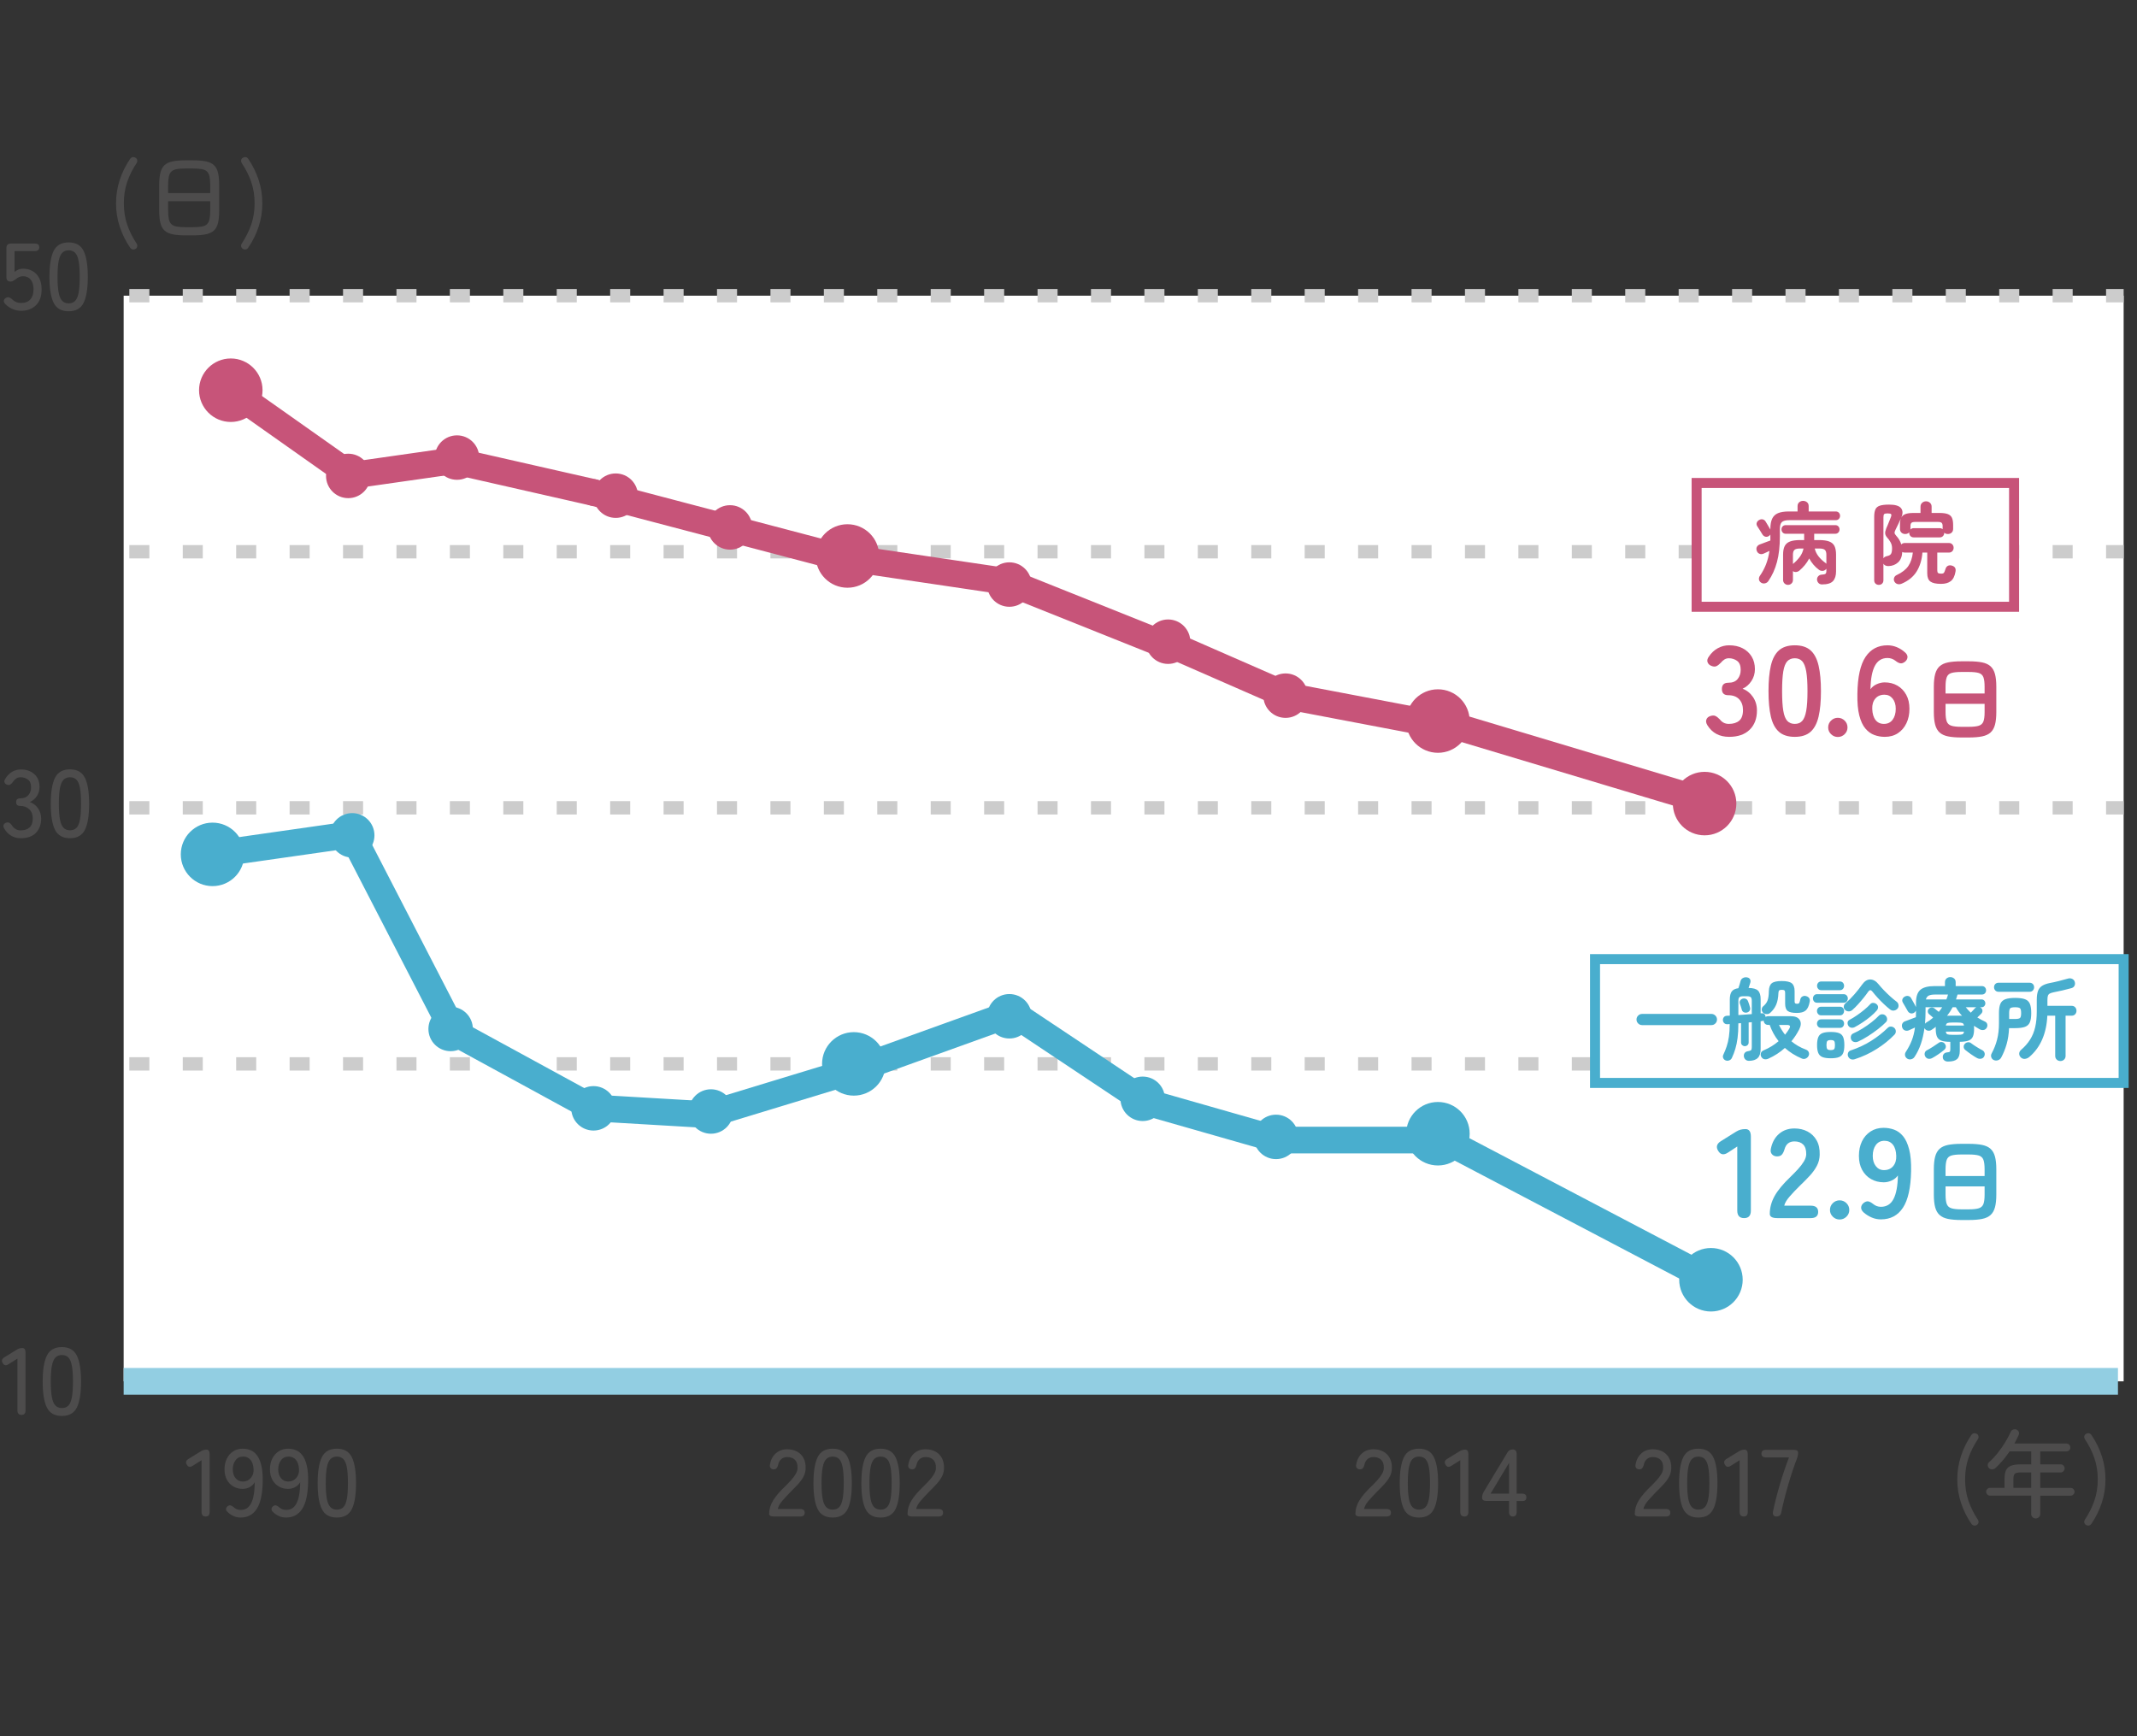 <?xml version="1.0" encoding="utf-8"?>
<!-- Generator: Adobe Illustrator 26.0.2, SVG Export Plug-In . SVG Version: 6.00 Build 0)  -->
<svg version="1.1" id="レイヤー_1" xmlns="http://www.w3.org/2000/svg" xmlns:xlink="http://www.w3.org/1999/xlink" x="0px"
	 y="0px" width="320px" height="260px" viewBox="0 0 320 260" style="enable-background:new 0 0 320 260;" xml:space="preserve">
<rect x="0" y="0" width="320" height="260" fill="#333333" stroke="none"/>
<style type="text/css">
	.st0{fill:#4D4C4C;}
	.st1{fill:#FFFFFF;}
	.st2{fill:#28528E;stroke:#92CEE2;stroke-width:4;stroke-miterlimit:10;}
	.st3{fill:none;stroke:#CCCCCC;stroke-width:2;stroke-miterlimit:10;stroke-dasharray:3,5;}
	.st4{fill:#49AECE;}
	.st5{fill:none;stroke:#49AECE;stroke-width:4;stroke-linecap:round;stroke-miterlimit:10;}
	.st6{fill:none;stroke:#C75479;stroke-width:4;stroke-linecap:round;stroke-miterlimit:10;}
	.st7{fill:#C75479;}
	.st8{fill:#FFFFFF;stroke:#C75479;stroke-width:1.5;stroke-miterlimit:10;}
	.st9{fill:#FFFFFF;stroke:#49AECE;stroke-width:1.5;stroke-miterlimit:10;}
</style>
<g>
	<path class="st0" d="M3.153,46.541c-0.447,0-0.877-0.09-1.291-0.271c-0.414-0.18-0.772-0.432-1.077-0.756
		c-0.162-0.162-0.23-0.325-0.207-0.492c0.023-0.167,0.116-0.297,0.278-0.392c0.162-0.104,0.314-0.141,0.457-0.107
		c0.143,0.034,0.294,0.117,0.457,0.25c0.38,0.399,0.841,0.599,1.383,0.599c0.608,0,1.072-0.178,1.39-0.535s0.478-0.858,0.478-1.504
		c0-0.627-0.141-1.112-0.421-1.455s-0.668-0.514-1.162-0.514c-0.2,0-0.392,0.041-0.578,0.121c-0.186,0.081-0.335,0.179-0.449,0.292
		c-0.152,0.095-0.285,0.183-0.399,0.264c-0.114,0.081-0.257,0.121-0.428,0.121c-0.418,0-0.627-0.224-0.627-0.67v-4.335
		c0-0.456,0.228-0.685,0.685-0.685h3.565c0.447,0,0.67,0.186,0.67,0.556c0,0.38-0.224,0.571-0.67,0.571H2.183v3.123
		c0.371-0.323,0.793-0.485,1.269-0.485c0.532,0,1.008,0.119,1.426,0.356c0.418,0.238,0.749,0.587,0.991,1.048
		c0.242,0.461,0.363,1.024,0.363,1.69c0,1.036-0.283,1.83-0.848,2.381C4.819,46.266,4.075,46.541,3.153,46.541z"/>
	<path class="st0" d="M10.283,46.612c-1.084,0-1.835-0.423-2.253-1.269s-0.627-2.139-0.627-3.879c0-1.74,0.209-3.035,0.627-3.886
		s1.169-1.276,2.253-1.276c1.074,0,1.821,0.425,2.239,1.276c0.418,0.851,0.627,2.146,0.627,3.886c0,1.74-0.209,3.033-0.627,3.879
		C12.104,46.189,11.357,46.612,10.283,46.612z M10.283,45.429c0.399,0,0.72-0.121,0.963-0.364c0.242-0.242,0.418-0.653,0.527-1.233
		c0.109-0.58,0.164-1.369,0.164-2.367c0-1.008-0.055-1.802-0.164-2.382c-0.109-0.58-0.285-0.991-0.527-1.233
		c-0.243-0.243-0.563-0.364-0.963-0.364c-0.39,0-0.708,0.121-0.956,0.364c-0.247,0.242-0.428,0.654-0.542,1.233
		c-0.114,0.58-0.171,1.374-0.171,2.382c0,0.998,0.057,1.788,0.171,2.367c0.114,0.58,0.295,0.991,0.542,1.233
		C9.575,45.308,9.893,45.429,10.283,45.429z"/>
</g>
<g>
	<path class="st0" d="M20.314,37.257c-0.152,0.095-0.304,0.126-0.456,0.093c-0.152-0.034-0.281-0.126-0.385-0.278
		c-0.656-0.96-1.169-1.999-1.54-3.116c-0.371-1.117-0.556-2.289-0.556-3.516c0-1.217,0.185-2.386,0.556-3.508
		c0.371-1.122,0.884-2.163,1.54-3.123c0.104-0.152,0.233-0.242,0.385-0.271c0.152-0.028,0.304,0.005,0.456,0.1
		c0.133,0.076,0.211,0.192,0.235,0.349c0.023,0.157-0.007,0.302-0.093,0.435c-0.608,0.913-1.079,1.856-1.412,2.831
		c-0.333,0.975-0.499,2.037-0.499,3.188s0.166,2.213,0.499,3.188c0.333,0.975,0.803,1.923,1.412,2.845
		c0.085,0.123,0.116,0.264,0.093,0.42C20.525,37.05,20.447,37.171,20.314,37.257z"/>
	<path class="st0" d="M27.787,35.246c-0.78,0-1.424-0.052-1.933-0.157c-0.509-0.104-0.911-0.29-1.205-0.556
		c-0.295-0.266-0.504-0.644-0.627-1.134s-0.186-1.12-0.186-1.89v-3.765c0-0.77,0.062-1.4,0.186-1.89
		c0.124-0.489,0.333-0.867,0.627-1.134c0.294-0.266,0.696-0.451,1.205-0.556c0.508-0.104,1.153-0.157,1.933-0.157h1.098
		c0.78,0,1.424,0.052,1.933,0.157c0.508,0.105,0.91,0.29,1.205,0.556c0.294,0.267,0.501,0.645,0.62,1.134
		c0.119,0.49,0.179,1.12,0.179,1.89v3.765c0,0.77-0.06,1.4-0.179,1.89c-0.119,0.49-0.326,0.868-0.62,1.134
		c-0.295,0.266-0.697,0.452-1.205,0.556c-0.509,0.104-1.153,0.157-1.933,0.157H27.787z M25.177,28.914h6.303v-1.169
		c0-0.542-0.036-0.977-0.107-1.305c-0.071-0.328-0.197-0.58-0.378-0.756s-0.442-0.295-0.784-0.356
		c-0.342-0.062-0.785-0.093-1.327-0.093h-1.098c-0.542,0-0.984,0.031-1.327,0.093c-0.342,0.062-0.606,0.181-0.792,0.356
		c-0.185,0.176-0.313,0.428-0.385,0.756c-0.071,0.328-0.107,0.763-0.107,1.305V28.914z M27.787,34.02h1.098
		c0.542,0,0.984-0.031,1.327-0.093c0.342-0.062,0.604-0.18,0.784-0.356c0.181-0.176,0.307-0.428,0.378-0.756
		s0.107-0.763,0.107-1.305v-1.383h-6.303v1.383c0,0.542,0.036,0.977,0.107,1.305s0.2,0.58,0.385,0.756
		c0.186,0.176,0.449,0.295,0.792,0.356C26.803,33.989,27.245,34.02,27.787,34.02z"/>
	<path class="st0" d="M36.358,37.257c-0.143-0.085-0.226-0.207-0.25-0.364c-0.024-0.157,0.007-0.297,0.093-0.42
		c0.608-0.922,1.081-1.871,1.419-2.845c0.337-0.975,0.506-2.037,0.506-3.188s-0.169-2.212-0.506-3.188
		c-0.338-0.974-0.811-1.918-1.419-2.831c-0.085-0.133-0.117-0.278-0.093-0.435c0.023-0.157,0.107-0.273,0.25-0.349
		c0.152-0.095,0.304-0.128,0.457-0.1c0.152,0.029,0.275,0.119,0.371,0.271c0.656,0.96,1.169,2.001,1.54,3.123
		c0.371,1.122,0.556,2.292,0.556,3.508c0,1.227-0.185,2.398-0.556,3.516c-0.371,1.117-0.884,2.155-1.54,3.116
		c-0.095,0.152-0.219,0.245-0.371,0.278C36.662,37.383,36.51,37.352,36.358,37.257z"/>
</g>
<g>
	<path class="st0" d="M296.028,228.356c-0.152,0.095-0.305,0.125-0.457,0.092s-0.28-0.126-0.385-0.277
		c-0.656-0.961-1.169-1.999-1.54-3.116s-0.557-2.289-0.557-3.516c0-1.217,0.186-2.386,0.557-3.508s0.884-2.163,1.54-3.123
		c0.104-0.152,0.232-0.243,0.385-0.271s0.305,0.005,0.457,0.1c0.133,0.076,0.211,0.192,0.235,0.35
		c0.023,0.157-0.008,0.302-0.093,0.435c-0.609,0.913-1.079,1.856-1.412,2.831s-0.499,2.037-0.499,3.188s0.166,2.213,0.499,3.188
		s0.803,1.923,1.412,2.845c0.085,0.124,0.116,0.265,0.093,0.421C296.239,228.149,296.161,228.271,296.028,228.356z"/>
	<path class="st0" d="M304.827,227.386c-0.181,0-0.338-0.062-0.471-0.185c-0.133-0.124-0.199-0.285-0.199-0.485v-2.738h-6.161
		c-0.162,0-0.3-0.059-0.414-0.178c-0.113-0.119-0.171-0.255-0.171-0.406c0-0.162,0.058-0.3,0.171-0.414
		c0.114-0.114,0.252-0.171,0.414-0.171h2.168v-1.355c0-0.532,0.073-0.957,0.221-1.276c0.147-0.318,0.399-0.546,0.756-0.684
		s0.849-0.207,1.476-0.207h1.541v-1.939h-3.237c-0.628,0.932-1.322,1.754-2.083,2.467c-0.133,0.124-0.292,0.197-0.478,0.221
		c-0.186,0.024-0.354-0.03-0.506-0.163c-0.134-0.114-0.202-0.265-0.207-0.449c-0.005-0.186,0.064-0.34,0.207-0.464
		c0.446-0.399,0.874-0.855,1.283-1.369s0.782-1.046,1.119-1.598c0.338-0.551,0.621-1.083,0.849-1.597
		c0.076-0.162,0.202-0.271,0.378-0.328s0.34-0.048,0.492,0.028c0.162,0.076,0.271,0.19,0.328,0.343
		c0.057,0.151,0.048,0.309-0.028,0.471c-0.096,0.209-0.195,0.418-0.3,0.627s-0.214,0.419-0.328,0.628h7.787
		c0.161,0,0.299,0.06,0.413,0.178c0.114,0.119,0.172,0.26,0.172,0.421c0,0.162-0.058,0.3-0.172,0.413
		c-0.114,0.114-0.252,0.172-0.413,0.172h-3.922v1.939h3.066c0.161,0,0.299,0.06,0.413,0.178c0.114,0.119,0.171,0.26,0.171,0.421
		c0,0.162-0.057,0.305-0.171,0.428c-0.114,0.124-0.252,0.186-0.413,0.186h-3.066v2.311h4.549c0.162,0,0.3,0.057,0.414,0.171
		s0.171,0.252,0.171,0.414c0,0.151-0.057,0.287-0.171,0.406s-0.252,0.178-0.414,0.178h-4.549v2.738c0,0.2-0.066,0.361-0.2,0.485
		C305.179,227.324,305.018,227.386,304.827,227.386z M301.49,222.809h2.667v-2.311h-1.541c-0.446,0-0.746,0.062-0.898,0.186
		s-0.228,0.38-0.228,0.77V222.809z"/>
	<path class="st0" d="M312.356,228.356c-0.143-0.086-0.226-0.207-0.25-0.364c-0.023-0.156,0.008-0.297,0.093-0.421
		c0.608-0.922,1.082-1.87,1.419-2.845c0.338-0.975,0.507-2.037,0.507-3.188s-0.169-2.213-0.507-3.188
		c-0.337-0.975-0.811-1.918-1.419-2.831c-0.085-0.133-0.116-0.277-0.093-0.435c0.024-0.157,0.107-0.273,0.25-0.35
		c0.152-0.095,0.304-0.128,0.456-0.1s0.276,0.119,0.371,0.271c0.656,0.96,1.169,2.001,1.54,3.123s0.557,2.291,0.557,3.508
		c0,1.227-0.186,2.398-0.557,3.516s-0.884,2.155-1.54,3.116c-0.095,0.151-0.219,0.244-0.371,0.277S312.509,228.451,312.356,228.356z
		"/>
</g>
<g>
	<path class="st0" d="M30.796,227.097c-0.409,0-0.613-0.229-0.613-0.685v-7.744l-1.312,0.827c-0.39,0.257-0.685,0.21-0.884-0.143
		c-0.228-0.352-0.147-0.646,0.243-0.884l1.854-1.141c0.257-0.162,0.533-0.243,0.827-0.243c0.323,0,0.485,0.229,0.485,0.685v8.643
		C31.395,226.868,31.195,227.097,30.796,227.097z"/>
	<path class="st0" d="M36.029,227.254c-0.38,0-0.734-0.074-1.062-0.222c-0.328-0.147-0.62-0.349-0.877-0.605
		c-0.171-0.143-0.252-0.293-0.242-0.449c0.009-0.157,0.085-0.293,0.228-0.407c0.152-0.123,0.294-0.171,0.428-0.143
		c0.133,0.029,0.276,0.105,0.428,0.229c0.152,0.143,0.316,0.255,0.492,0.335c0.176,0.081,0.378,0.121,0.606,0.121
		c0.533,0,0.953-0.178,1.262-0.534s0.528-0.847,0.656-1.469c0.128-0.623,0.192-1.339,0.192-2.146
		c-0.171,0.313-0.421,0.559-0.749,0.734c-0.328,0.176-0.683,0.264-1.062,0.264c-0.504,0-0.96-0.116-1.369-0.35
		c-0.409-0.232-0.734-0.567-0.977-1.005c-0.242-0.438-0.364-0.961-0.364-1.569c0-0.599,0.114-1.131,0.342-1.597
		c0.229-0.466,0.547-0.832,0.956-1.099c0.409-0.266,0.884-0.399,1.426-0.399c0.418,0,0.813,0.076,1.184,0.229
		s0.694,0.414,0.97,0.784c0.276,0.371,0.49,0.877,0.642,1.519c0.152,0.643,0.219,1.453,0.2,2.432
		c-0.038,1.854-0.337,3.209-0.898,4.064C37.878,226.826,37.075,227.254,36.029,227.254z M36.357,221.863
		c0.494,0,0.898-0.184,1.212-0.55c0.313-0.365,0.447-0.824,0.399-1.376c-0.047-0.589-0.207-1.038-0.478-1.348
		c-0.271-0.309-0.63-0.464-1.077-0.464c-0.495,0-0.877,0.186-1.148,0.557s-0.407,0.822-0.407,1.354c0,0.542,0.138,0.982,0.414,1.319
		C35.549,221.694,35.911,221.863,36.357,221.863z"/>
	<path class="st0" d="M42.832,227.254c-0.38,0-0.734-0.074-1.062-0.222c-0.328-0.147-0.62-0.349-0.877-0.605
		c-0.171-0.143-0.252-0.293-0.242-0.449c0.009-0.157,0.085-0.293,0.228-0.407c0.152-0.123,0.294-0.171,0.428-0.143
		c0.133,0.029,0.276,0.105,0.428,0.229c0.152,0.143,0.316,0.255,0.492,0.335c0.176,0.081,0.378,0.121,0.606,0.121
		c0.533,0,0.953-0.178,1.262-0.534s0.528-0.847,0.656-1.469c0.128-0.623,0.192-1.339,0.192-2.146
		c-0.171,0.313-0.421,0.559-0.749,0.734c-0.328,0.176-0.683,0.264-1.062,0.264c-0.504,0-0.96-0.116-1.369-0.35
		c-0.409-0.232-0.734-0.567-0.977-1.005c-0.242-0.438-0.364-0.961-0.364-1.569c0-0.599,0.114-1.131,0.342-1.597
		c0.229-0.466,0.547-0.832,0.956-1.099c0.409-0.266,0.884-0.399,1.426-0.399c0.418,0,0.813,0.076,1.184,0.229
		s0.694,0.414,0.97,0.784c0.276,0.371,0.49,0.877,0.642,1.519c0.152,0.643,0.219,1.453,0.2,2.432
		c-0.038,1.854-0.337,3.209-0.898,4.064C44.681,226.826,43.877,227.254,42.832,227.254z M43.16,221.863
		c0.494,0,0.898-0.184,1.212-0.55c0.313-0.365,0.447-0.824,0.399-1.376c-0.047-0.589-0.207-1.038-0.478-1.348
		c-0.271-0.309-0.63-0.464-1.077-0.464c-0.495,0-0.877,0.186-1.148,0.557s-0.407,0.822-0.407,1.354c0,0.542,0.138,0.982,0.414,1.319
		C42.352,221.694,42.713,221.863,43.16,221.863z"/>
	<path class="st0" d="M50.447,227.254c-1.084,0-1.835-0.423-2.253-1.27c-0.418-0.846-0.627-2.14-0.627-3.879
		c0-1.74,0.209-3.035,0.627-3.887c0.418-0.851,1.169-1.276,2.253-1.276c1.074,0,1.821,0.426,2.239,1.276
		c0.418,0.852,0.627,2.146,0.627,3.887c0,1.739-0.209,3.033-0.627,3.879C52.268,226.831,51.521,227.254,50.447,227.254z
		 M50.447,226.07c0.399,0,0.72-0.122,0.963-0.364c0.242-0.242,0.418-0.653,0.527-1.233s0.164-1.369,0.164-2.367
		c0-1.008-0.055-1.802-0.164-2.382s-0.285-0.991-0.527-1.233c-0.243-0.242-0.563-0.364-0.963-0.364c-0.39,0-0.708,0.122-0.956,0.364
		s-0.428,0.653-0.542,1.233c-0.114,0.58-0.171,1.374-0.171,2.382c0,0.998,0.057,1.787,0.171,2.367
		c0.114,0.58,0.295,0.991,0.542,1.233S50.057,226.07,50.447,226.07z"/>
</g>
<g>
	<path class="st0" d="M115.862,227.097c-0.457,0-0.685-0.133-0.685-0.399c0-0.703,0.202-1.378,0.606-2.025
		c0.404-0.646,0.991-1.335,1.761-2.067c0.323-0.313,0.625-0.625,0.906-0.935c0.28-0.309,0.511-0.615,0.691-0.92
		c0.181-0.304,0.276-0.599,0.285-0.884c0.019-0.561-0.109-0.979-0.385-1.255c-0.276-0.275-0.666-0.414-1.169-0.414
		c-0.352,0-0.647,0.103-0.884,0.307c-0.238,0.205-0.395,0.497-0.471,0.878c-0.057,0.209-0.133,0.37-0.228,0.484
		c-0.095,0.114-0.243,0.171-0.442,0.171c-0.19,0-0.34-0.063-0.449-0.192c-0.109-0.128-0.145-0.307-0.107-0.534
		c0.124-0.704,0.416-1.26,0.877-1.669c0.461-0.409,1.029-0.613,1.705-0.613c0.551,0,1.039,0.112,1.461,0.335
		c0.423,0.224,0.751,0.549,0.984,0.978c0.233,0.428,0.34,0.945,0.321,1.554c-0.01,0.447-0.119,0.863-0.328,1.248
		s-0.48,0.759-0.813,1.119c-0.333,0.362-0.704,0.742-1.112,1.142c-0.456,0.466-0.872,0.915-1.248,1.348
		c-0.376,0.433-0.597,0.839-0.664,1.219h3.337c0.456,0,0.685,0.186,0.685,0.557c0,0.38-0.229,0.57-0.685,0.57H115.862z"/>
	<path class="st0" d="M124.689,227.254c-1.084,0-1.835-0.423-2.253-1.27c-0.418-0.846-0.627-2.14-0.627-3.879
		c0-1.74,0.209-3.035,0.627-3.887c0.418-0.851,1.169-1.276,2.253-1.276c1.074,0,1.821,0.426,2.239,1.276
		c0.418,0.852,0.627,2.146,0.627,3.887c0,1.739-0.209,3.033-0.627,3.879C126.51,226.831,125.763,227.254,124.689,227.254z
		 M124.689,226.07c0.399,0,0.72-0.122,0.963-0.364c0.242-0.242,0.418-0.653,0.527-1.233s0.164-1.369,0.164-2.367
		c0-1.008-0.055-1.802-0.164-2.382s-0.285-0.991-0.527-1.233c-0.243-0.242-0.563-0.364-0.963-0.364c-0.39,0-0.708,0.122-0.956,0.364
		s-0.428,0.653-0.542,1.233c-0.114,0.58-0.171,1.374-0.171,2.382c0,0.998,0.057,1.787,0.171,2.367
		c0.114,0.58,0.295,0.991,0.542,1.233S124.299,226.07,124.689,226.07z"/>
	<path class="st0" d="M131.862,227.254c-1.084,0-1.835-0.423-2.253-1.27c-0.418-0.846-0.627-2.14-0.627-3.879
		c0-1.74,0.209-3.035,0.627-3.887c0.418-0.851,1.169-1.276,2.253-1.276c1.074,0,1.821,0.426,2.239,1.276
		c0.418,0.852,0.627,2.146,0.627,3.887c0,1.739-0.209,3.033-0.627,3.879C133.683,226.831,132.937,227.254,131.862,227.254z
		 M131.862,226.07c0.399,0,0.72-0.122,0.963-0.364c0.242-0.242,0.418-0.653,0.527-1.233s0.164-1.369,0.164-2.367
		c0-1.008-0.055-1.802-0.164-2.382s-0.285-0.991-0.527-1.233c-0.243-0.242-0.563-0.364-0.963-0.364c-0.39,0-0.708,0.122-0.956,0.364
		s-0.428,0.653-0.542,1.233c-0.114,0.58-0.171,1.374-0.171,2.382c0,0.998,0.057,1.787,0.171,2.367
		c0.114,0.58,0.295,0.991,0.542,1.233S131.472,226.07,131.862,226.07z"/>
	<path class="st0" d="M136.583,227.097c-0.457,0-0.685-0.133-0.685-0.399c0-0.703,0.202-1.378,0.606-2.025
		c0.404-0.646,0.991-1.335,1.761-2.067c0.323-0.313,0.625-0.625,0.906-0.935c0.28-0.309,0.511-0.615,0.691-0.92
		c0.181-0.304,0.276-0.599,0.285-0.884c0.019-0.561-0.109-0.979-0.385-1.255c-0.276-0.275-0.666-0.414-1.169-0.414
		c-0.352,0-0.647,0.103-0.884,0.307c-0.238,0.205-0.395,0.497-0.471,0.878c-0.057,0.209-0.133,0.37-0.228,0.484
		c-0.095,0.114-0.243,0.171-0.442,0.171c-0.19,0-0.34-0.063-0.449-0.192c-0.109-0.128-0.145-0.307-0.107-0.534
		c0.124-0.704,0.416-1.26,0.877-1.669c0.461-0.409,1.029-0.613,1.705-0.613c0.551,0,1.039,0.112,1.461,0.335
		c0.423,0.224,0.751,0.549,0.984,0.978c0.233,0.428,0.34,0.945,0.321,1.554c-0.01,0.447-0.119,0.863-0.328,1.248
		s-0.48,0.759-0.813,1.119c-0.333,0.362-0.704,0.742-1.112,1.142c-0.456,0.466-0.872,0.915-1.248,1.348
		c-0.376,0.433-0.597,0.839-0.664,1.219h3.337c0.456,0,0.685,0.186,0.685,0.557c0,0.38-0.229,0.57-0.685,0.57H136.583z"/>
</g>
<g>
	<path class="st0" d="M203.649,227.097c-0.456,0-0.685-0.133-0.685-0.399c0-0.703,0.202-1.378,0.606-2.025
		c0.404-0.646,0.991-1.335,1.761-2.067c0.323-0.313,0.626-0.625,0.906-0.935c0.28-0.309,0.511-0.615,0.691-0.92
		c0.181-0.304,0.275-0.599,0.285-0.884c0.02-0.561-0.109-0.979-0.385-1.255c-0.276-0.275-0.666-0.414-1.17-0.414
		c-0.352,0-0.646,0.103-0.884,0.307c-0.238,0.205-0.395,0.497-0.471,0.878c-0.057,0.209-0.133,0.37-0.229,0.484
		c-0.095,0.114-0.242,0.171-0.441,0.171c-0.19,0-0.341-0.063-0.449-0.192c-0.109-0.128-0.146-0.307-0.107-0.534
		c0.124-0.704,0.416-1.26,0.877-1.669s1.029-0.613,1.704-0.613c0.552,0,1.039,0.112,1.462,0.335
		c0.423,0.224,0.751,0.549,0.984,0.978c0.232,0.428,0.34,0.945,0.32,1.554c-0.009,0.447-0.118,0.863-0.327,1.248
		c-0.21,0.385-0.48,0.759-0.813,1.119c-0.333,0.362-0.703,0.742-1.112,1.142c-0.456,0.466-0.872,0.915-1.248,1.348
		c-0.375,0.433-0.597,0.839-0.663,1.219h3.337c0.457,0,0.685,0.186,0.685,0.557c0,0.38-0.228,0.57-0.685,0.57H203.649z"/>
	<path class="st0" d="M212.478,227.254c-1.084,0-1.835-0.423-2.253-1.27c-0.419-0.846-0.628-2.14-0.628-3.879
		c0-1.74,0.209-3.035,0.628-3.887c0.418-0.851,1.169-1.276,2.253-1.276c1.074,0,1.82,0.426,2.239,1.276
		c0.418,0.852,0.627,2.146,0.627,3.887c0,1.739-0.209,3.033-0.627,3.879C214.298,226.831,213.552,227.254,212.478,227.254z
		 M212.478,226.07c0.399,0,0.721-0.122,0.963-0.364s0.418-0.653,0.527-1.233s0.164-1.369,0.164-2.367
		c0-1.008-0.055-1.802-0.164-2.382s-0.285-0.991-0.527-1.233s-0.563-0.364-0.963-0.364c-0.39,0-0.708,0.122-0.955,0.364
		c-0.248,0.242-0.428,0.653-0.542,1.233s-0.172,1.374-0.172,2.382c0,0.998,0.058,1.787,0.172,2.367s0.294,0.991,0.542,1.233
		C211.77,225.948,212.088,226.07,212.478,226.07z"/>
	<path class="st0" d="M219.279,227.097c-0.408,0-0.613-0.229-0.613-0.685v-7.744l-1.312,0.827c-0.39,0.257-0.685,0.21-0.885-0.143
		c-0.228-0.352-0.147-0.646,0.243-0.884l1.854-1.141c0.257-0.162,0.532-0.243,0.827-0.243c0.323,0,0.485,0.229,0.485,0.685v8.643
		C219.879,226.868,219.679,227.097,219.279,227.097z"/>
	<path class="st0" d="M226.538,227.097c-0.38,0-0.57-0.229-0.57-0.685v-1.64h-3.352c-0.456,0-0.685-0.162-0.685-0.485
		c0-0.171,0.02-0.32,0.058-0.449c0.038-0.128,0.095-0.264,0.171-0.406l3.565-5.918c0.171-0.305,0.438-0.457,0.799-0.457
		c0.39,0,0.584,0.229,0.584,0.685v5.933h0.785c0.446,0,0.67,0.181,0.67,0.542c0,0.371-0.176,0.557-0.527,0.557h-0.928v1.64
		C227.108,226.868,226.919,227.097,226.538,227.097z M223.201,223.674h2.767v-4.606L223.201,223.674z"/>
</g>
<g>
	<path class="st0" d="M245.482,227.097c-0.456,0-0.685-0.133-0.685-0.399c0-0.703,0.202-1.378,0.606-2.025
		c0.404-0.646,0.991-1.335,1.761-2.067c0.323-0.313,0.626-0.625,0.906-0.935c0.28-0.309,0.511-0.615,0.691-0.92
		c0.181-0.304,0.275-0.599,0.285-0.884c0.02-0.561-0.109-0.979-0.385-1.255c-0.276-0.275-0.666-0.414-1.17-0.414
		c-0.352,0-0.646,0.103-0.884,0.307c-0.238,0.205-0.395,0.497-0.471,0.878c-0.057,0.209-0.133,0.37-0.229,0.484
		c-0.095,0.114-0.242,0.171-0.441,0.171c-0.19,0-0.341-0.063-0.449-0.192c-0.109-0.128-0.146-0.307-0.107-0.534
		c0.124-0.704,0.416-1.26,0.877-1.669s1.029-0.613,1.704-0.613c0.552,0,1.039,0.112,1.462,0.335
		c0.423,0.224,0.751,0.549,0.984,0.978c0.232,0.428,0.34,0.945,0.32,1.554c-0.009,0.447-0.118,0.863-0.327,1.248
		c-0.21,0.385-0.48,0.759-0.813,1.119c-0.333,0.362-0.703,0.742-1.112,1.142c-0.456,0.466-0.872,0.915-1.248,1.348
		c-0.375,0.433-0.597,0.839-0.663,1.219h3.337c0.457,0,0.685,0.186,0.685,0.557c0,0.38-0.228,0.57-0.685,0.57H245.482z"/>
	<path class="st0" d="M254.311,227.254c-1.084,0-1.835-0.423-2.253-1.27c-0.419-0.846-0.628-2.14-0.628-3.879
		c0-1.74,0.209-3.035,0.628-3.887c0.418-0.851,1.169-1.276,2.253-1.276c1.074,0,1.82,0.426,2.239,1.276
		c0.418,0.852,0.627,2.146,0.627,3.887c0,1.739-0.209,3.033-0.627,3.879C256.131,226.831,255.385,227.254,254.311,227.254z
		 M254.311,226.07c0.399,0,0.721-0.122,0.963-0.364s0.418-0.653,0.527-1.233s0.164-1.369,0.164-2.367
		c0-1.008-0.055-1.802-0.164-2.382s-0.285-0.991-0.527-1.233s-0.563-0.364-0.963-0.364c-0.39,0-0.708,0.122-0.955,0.364
		c-0.248,0.242-0.428,0.653-0.542,1.233s-0.172,1.374-0.172,2.382c0,0.998,0.058,1.787,0.172,2.367s0.294,0.991,0.542,1.233
		C253.603,225.948,253.921,226.07,254.311,226.07z"/>
	<path class="st0" d="M261.112,227.097c-0.408,0-0.613-0.229-0.613-0.685v-7.744l-1.312,0.827c-0.39,0.257-0.685,0.21-0.885-0.143
		c-0.228-0.352-0.147-0.646,0.243-0.884l1.854-1.141c0.257-0.162,0.532-0.243,0.827-0.243c0.323,0,0.485,0.229,0.485,0.685v8.643
		C261.712,226.868,261.512,227.097,261.112,227.097z"/>
	<path class="st0" d="M266.004,227.097c-0.199,0-0.345-0.064-0.435-0.192c-0.091-0.129-0.117-0.307-0.079-0.535
		c0.114-0.561,0.26-1.19,0.436-1.89c0.176-0.698,0.373-1.421,0.592-2.167c0.219-0.747,0.446-1.47,0.685-2.168
		c0.237-0.699,0.466-1.329,0.685-1.89h-3.438c-0.456,0-0.685-0.19-0.685-0.57c0-0.381,0.229-0.57,0.685-0.57h4.136
		c0.447,0,0.671,0.143,0.671,0.428c0,0.275-0.053,0.551-0.157,0.827c-0.209,0.532-0.43,1.147-0.663,1.847
		c-0.233,0.698-0.459,1.424-0.678,2.175s-0.416,1.48-0.592,2.189c-0.176,0.708-0.32,1.343-0.435,1.903
		C266.665,226.893,266.422,227.097,266.004,227.097z"/>
</g>
<g>
	<path class="st0" d="M3.11,125.523c-0.561,0-1.053-0.131-1.476-0.393c-0.423-0.261-0.758-0.62-1.005-1.077
		c-0.124-0.209-0.152-0.387-0.085-0.535c0.066-0.147,0.19-0.254,0.371-0.321c0.19-0.057,0.347-0.052,0.471,0.014
		s0.247,0.181,0.371,0.342c0.133,0.228,0.312,0.418,0.535,0.57c0.223,0.152,0.487,0.228,0.792,0.228c0.57,0,1.017-0.145,1.34-0.435
		s0.485-0.744,0.485-1.362c0-0.561-0.173-1.012-0.521-1.354s-0.811-0.514-1.391-0.514c-0.39,0-0.584-0.19-0.584-0.57
		c0-0.371,0.195-0.556,0.584-0.556c0.542,0,0.953-0.157,1.234-0.471c0.28-0.314,0.42-0.713,0.42-1.198
		c0-0.542-0.159-0.927-0.478-1.155c-0.319-0.228-0.682-0.342-1.091-0.342c-0.276,0-0.514,0.076-0.713,0.228
		c-0.2,0.152-0.366,0.338-0.499,0.556c-0.124,0.162-0.25,0.273-0.378,0.335s-0.288,0.055-0.478-0.021
		c-0.181-0.076-0.295-0.19-0.342-0.342c-0.048-0.152-0.01-0.323,0.114-0.514c0.276-0.465,0.616-0.817,1.02-1.055
		c0.404-0.237,0.839-0.356,1.305-0.356c0.836,0,1.514,0.235,2.032,0.706s0.777,1.11,0.777,1.918c0,0.513-0.133,0.97-0.399,1.369
		s-0.618,0.694-1.055,0.884c0.504,0.181,0.913,0.494,1.227,0.941c0.313,0.447,0.47,0.965,0.47,1.555c0,0.865-0.259,1.569-0.777,2.11
		C4.866,125.252,4.108,125.523,3.11,125.523z"/>
	<path class="st0" d="M10.482,125.523c-1.084,0-1.835-0.424-2.253-1.27c-0.418-0.846-0.627-2.139-0.627-3.879
		c0-1.74,0.209-3.035,0.627-3.886s1.169-1.276,2.253-1.276c1.074,0,1.821,0.425,2.239,1.276c0.418,0.851,0.627,2.146,0.627,3.886
		c0,1.74-0.209,3.033-0.627,3.879C12.303,125.1,11.557,125.523,10.482,125.523z M10.482,124.339c0.399,0,0.72-0.121,0.963-0.364
		c0.242-0.242,0.418-0.653,0.527-1.233c0.109-0.58,0.164-1.369,0.164-2.367c0-1.008-0.055-1.802-0.164-2.382
		c-0.109-0.58-0.285-0.991-0.527-1.233c-0.243-0.243-0.563-0.364-0.963-0.364c-0.39,0-0.708,0.121-0.956,0.364
		c-0.247,0.242-0.428,0.654-0.542,1.233c-0.114,0.58-0.171,1.374-0.171,2.382c0,0.998,0.057,1.788,0.171,2.367
		c0.114,0.58,0.295,0.991,0.542,1.233C9.774,124.218,10.092,124.339,10.482,124.339z"/>
</g>
<g>
	<path class="st0" d="M3.224,211.884c-0.409,0-0.613-0.229-0.613-0.685v-7.744l-1.312,0.827c-0.39,0.257-0.685,0.21-0.884-0.143
		c-0.228-0.352-0.147-0.646,0.243-0.884l1.854-1.141c0.257-0.162,0.533-0.243,0.827-0.243c0.323,0,0.485,0.229,0.485,0.685v8.643
		C3.823,211.655,3.624,211.884,3.224,211.884z"/>
	<path class="st0" d="M9.271,212.041c-1.084,0-1.835-0.423-2.253-1.27c-0.418-0.846-0.627-2.14-0.627-3.879
		c0-1.74,0.209-3.035,0.627-3.887c0.418-0.851,1.169-1.276,2.253-1.276c1.074,0,1.821,0.426,2.239,1.276
		c0.418,0.852,0.627,2.146,0.627,3.887c0,1.739-0.209,3.033-0.627,3.879C11.091,211.618,10.345,212.041,9.271,212.041z
		 M9.271,210.857c0.399,0,0.72-0.122,0.963-0.364c0.242-0.242,0.418-0.653,0.527-1.233s0.164-1.369,0.164-2.367
		c0-1.008-0.055-1.802-0.164-2.382s-0.285-0.991-0.527-1.233c-0.243-0.242-0.563-0.364-0.963-0.364c-0.39,0-0.708,0.122-0.956,0.364
		s-0.428,0.653-0.542,1.233c-0.114,0.58-0.171,1.374-0.171,2.382c0,0.998,0.057,1.787,0.171,2.367
		c0.114,0.58,0.295,0.991,0.542,1.233S8.88,210.857,9.271,210.857z"/>
</g>
<g>
	<rect x="18.516" y="44.279" class="st1" width="299.484" height="162.577"/>
	<line class="st2" x1="18.516" y1="206.856" x2="317.149" y2="206.856"/>
	<line class="st3" x1="19.367" y1="159.318" x2="318" y2="159.318"/>
	<line class="st3" x1="19.367" y1="120.972" x2="318" y2="120.972"/>
	<line class="st3" x1="19.367" y1="82.625" x2="318" y2="82.625"/>
	<line class="st3" x1="19.367" y1="44.279" x2="318" y2="44.279"/>
</g>
<circle class="st4" cx="31.827" cy="127.944" r="4.754"/>
<circle class="st4" cx="52.743" cy="125.092" r="3.328"/>
<circle class="st4" cx="67.48" cy="154.089" r="3.328"/>
<circle class="st4" cx="88.871" cy="165.974" r="3.328"/>
<circle class="st4" cx="106.46" cy="166.449" r="3.328"/>
<circle class="st4" cx="151.145" cy="152.188" r="3.328"/>
<circle class="st4" cx="171.11" cy="164.548" r="3.328"/>
<circle class="st4" cx="191.076" cy="170.252" r="3.328"/>
<circle class="st4" cx="127.852" cy="159.318" r="4.754"/>
<circle class="st4" cx="215.32" cy="169.777" r="4.754"/>
<circle class="st4" cx="256.202" cy="191.644" r="4.754"/>
<line class="st5" x1="31.827" y1="127.944" x2="51.792" y2="125.092"/>
<line class="st5" x1="67.955" y1="154.565" x2="52.743" y2="125.092"/>
<line class="st6" x1="50.842" y1="69.949" x2="34.679" y2="58.54"/>
<line class="st6" x1="54.645" y1="70.899" x2="67.955" y2="68.998"/>
<line class="st6" x1="88.871" y1="73.752" x2="67.955" y2="68.998"/>
<line class="st6" x1="88.871" y1="73.752" x2="124.999" y2="83.259"/>
<line class="st6" x1="150.669" y1="87.062" x2="124.999" y2="83.259"/>
<line class="st6" x1="150.669" y1="87.062" x2="174.438" y2="96.57"/>
<line class="st6" x1="190.601" y1="103.225" x2="175.389" y2="96.57"/>
<line class="st6" x1="212.468" y1="107.978" x2="192.502" y2="104.175"/>
<line class="st6" x1="215.32" y1="107.978" x2="253.35" y2="119.387"/>
<line class="st5" x1="67.955" y1="154.565" x2="88.871" y2="165.974"/>
<line class="st5" x1="105.985" y1="166.924" x2="89.822" y2="165.974"/>
<line class="st5" x1="105.985" y1="166.924" x2="127.852" y2="160.269"/>
<line class="st5" x1="151.62" y1="151.713" x2="127.852" y2="160.269"/>
<line class="st5" x1="151.62" y1="151.713" x2="171.586" y2="165.023"/>
<line class="st5" x1="191.551" y1="170.727" x2="171.586" y2="165.023"/>
<line class="st5" x1="191.551" y1="170.727" x2="216.271" y2="170.727"/>
<line class="st5" x1="254.3" y1="190.693" x2="216.271" y2="170.727"/>
<g>
	<path class="st4" d="M261.171,182.413c-0.685,0-1.027-0.374-1.027-1.122v-9.603l-1.369,0.894c-0.634,0.432-1.128,0.355-1.482-0.228
		c-0.368-0.583-0.235-1.071,0.399-1.465l2.281-1.426c0.229-0.14,0.45-0.237,0.666-0.295c0.215-0.057,0.462-0.085,0.741-0.085
		c0.532,0,0.799,0.374,0.799,1.121v11.086C262.179,182.039,261.843,182.413,261.171,182.413z"/>
	<path class="st4" d="M266.134,182.413c-0.748,0-1.122-0.209-1.122-0.628c0-0.912,0.238-1.8,0.713-2.662
		c0.476-0.861,1.271-1.825,2.387-2.89c0.393-0.381,0.767-0.764,1.122-1.15c0.354-0.387,0.646-0.767,0.874-1.141
		c0.229-0.374,0.349-0.732,0.361-1.075c0.013-0.658-0.136-1.146-0.446-1.464c-0.311-0.316-0.751-0.476-1.321-0.476
		c-0.773,0-1.269,0.394-1.483,1.18c-0.102,0.342-0.231,0.605-0.39,0.789c-0.159,0.184-0.403,0.275-0.732,0.275
		c-0.317,0-0.57-0.107-0.761-0.323s-0.241-0.507-0.152-0.875c0.203-0.938,0.615-1.67,1.236-2.196
		c0.621-0.525,1.382-0.789,2.282-0.789c0.734,0,1.391,0.152,1.968,0.457c0.576,0.304,1.029,0.748,1.359,1.331
		c0.329,0.583,0.481,1.299,0.456,2.148c-0.013,0.596-0.151,1.147-0.418,1.654s-0.618,0.998-1.056,1.474
		c-0.437,0.476-0.935,0.979-1.492,1.512c-0.583,0.57-1.1,1.115-1.55,1.635c-0.45,0.521-0.713,0.97-0.789,1.351h3.955
		c0.748,0,1.122,0.311,1.122,0.932s-0.374,0.932-1.122,0.932H266.134z"/>
	<path class="st4" d="M275.47,182.622c-0.394,0-0.732-0.14-1.018-0.418c-0.285-0.279-0.428-0.615-0.428-1.008
		c0-0.405,0.143-0.748,0.428-1.027c0.285-0.278,0.624-0.418,1.018-0.418c0.393,0,0.731,0.14,1.017,0.418
		c0.286,0.279,0.429,0.622,0.429,1.027c0,0.393-0.143,0.729-0.429,1.008C276.201,182.482,275.862,182.622,275.47,182.622z"/>
	<path class="st4" d="M281.648,182.604c-0.469,0-0.922-0.093-1.359-0.276s-0.84-0.434-1.207-0.751
		c-0.279-0.253-0.409-0.51-0.39-0.77c0.019-0.26,0.148-0.485,0.39-0.676c0.253-0.189,0.484-0.263,0.693-0.218
		c0.21,0.044,0.44,0.168,0.694,0.37c0.354,0.292,0.748,0.438,1.179,0.438c0.862,0,1.496-0.396,1.901-1.188
		c0.406-0.792,0.621-1.961,0.646-3.508c-0.215,0.316-0.52,0.567-0.912,0.751c-0.394,0.184-0.793,0.275-1.198,0.275
		c-0.71,0-1.347-0.161-1.911-0.484c-0.563-0.323-1.008-0.78-1.331-1.369c-0.323-0.59-0.484-1.29-0.484-2.102
		c0-0.824,0.152-1.55,0.456-2.177c0.305-0.628,0.735-1.122,1.293-1.483s1.204-0.542,1.939-0.542c0.558,0,1.087,0.092,1.588,0.275
		c0.501,0.185,0.944,0.508,1.331,0.97c0.387,0.463,0.69,1.119,0.913,1.969c0.222,0.849,0.319,1.939,0.294,3.271
		c-0.051,2.497-0.459,4.325-1.226,5.485C284.181,182.023,283.081,182.604,281.648,182.604z M282.105,175.226
		c0.596,0,1.058-0.2,1.388-0.599c0.329-0.399,0.481-0.916,0.456-1.55c-0.025-0.723-0.193-1.277-0.504-1.664s-0.731-0.58-1.264-0.58
		c-0.546,0-0.974,0.209-1.284,0.628c-0.311,0.418-0.466,0.963-0.466,1.635c0,0.634,0.155,1.147,0.466,1.54
		C281.208,175.029,281.61,175.226,282.105,175.226z"/>
</g>
<g>
	<path class="st4" d="M293.714,182.698c-0.809,0-1.479-0.055-2.011-0.164c-0.533-0.109-0.953-0.304-1.263-0.585
		c-0.309-0.28-0.53-0.667-0.663-1.162c-0.133-0.494-0.199-1.126-0.199-1.896v-3.794c0-0.77,0.066-1.401,0.199-1.896
		c0.133-0.494,0.354-0.882,0.663-1.162c0.31-0.28,0.729-0.476,1.263-0.585c0.532-0.109,1.202-0.164,2.011-0.164h1.084
		c0.808,0,1.478,0.055,2.011,0.164c0.532,0.109,0.953,0.305,1.262,0.585s0.53,0.668,0.663,1.162c0.133,0.495,0.2,1.127,0.2,1.896
		v3.794c0,0.771-0.067,1.402-0.2,1.896c-0.133,0.495-0.354,0.882-0.663,1.162c-0.309,0.281-0.729,0.476-1.262,0.585
		c-0.533,0.109-1.203,0.164-2.011,0.164H293.714z M291.332,176.109h5.847v-1.013c0-0.627-0.06-1.1-0.178-1.419
		c-0.119-0.318-0.348-0.529-0.685-0.634c-0.338-0.104-0.844-0.157-1.519-0.157h-1.084c-0.666,0-1.17,0.053-1.512,0.157
		c-0.343,0.104-0.573,0.315-0.691,0.634c-0.119,0.319-0.179,0.792-0.179,1.419V176.109z M293.714,181.101h1.084
		c0.675,0,1.181-0.054,1.519-0.163c0.337-0.109,0.565-0.321,0.685-0.635c0.118-0.314,0.178-0.784,0.178-1.412v-1.227h-5.847v1.227
		c0,0.628,0.06,1.098,0.179,1.412c0.118,0.313,0.349,0.525,0.691,0.635C292.544,181.047,293.048,181.101,293.714,181.101z"/>
</g>
<g>
	<path class="st7" d="M258.926,110.344c-1.445,0-2.528-0.577-3.251-1.73c-0.203-0.33-0.254-0.621-0.152-0.875
		c0.102-0.253,0.298-0.424,0.59-0.513c0.316-0.102,0.576-0.102,0.779,0c0.202,0.102,0.425,0.279,0.665,0.532
		c0.14,0.19,0.32,0.346,0.542,0.466c0.222,0.121,0.485,0.181,0.789,0.181c0.646,0,1.16-0.158,1.54-0.475
		c0.381-0.317,0.571-0.849,0.571-1.597c0-0.672-0.19-1.21-0.571-1.617c-0.38-0.405-0.925-0.608-1.635-0.608
		c-0.634,0-0.951-0.311-0.951-0.932s0.317-0.932,0.951-0.932s1.103-0.187,1.407-0.561c0.304-0.374,0.456-0.833,0.456-1.378
		c0-0.634-0.181-1.081-0.542-1.341c-0.361-0.259-0.77-0.39-1.227-0.39c-0.254,0-0.479,0.063-0.675,0.19
		c-0.196,0.126-0.364,0.279-0.504,0.456c-0.241,0.254-0.466,0.431-0.675,0.533s-0.466,0.088-0.771-0.038
		c-0.291-0.114-0.481-0.301-0.57-0.561s-0.019-0.542,0.209-0.846c0.368-0.545,0.814-0.96,1.341-1.246s1.087-0.428,1.683-0.428
		c0.773,0,1.448,0.149,2.025,0.447c0.576,0.298,1.026,0.713,1.35,1.246c0.323,0.532,0.485,1.16,0.485,1.882
		c0,0.659-0.175,1.252-0.523,1.778c-0.349,0.526-0.789,0.91-1.321,1.15c0.634,0.241,1.15,0.653,1.55,1.236s0.599,1.261,0.599,2.034
		c0,1.205-0.364,2.162-1.093,2.872C261.268,109.99,260.244,110.344,258.926,110.344z"/>
	<path class="st7" d="M268.757,110.344c-1.015,0-1.807-0.253-2.377-0.76s-0.974-1.268-1.208-2.282s-0.352-2.282-0.352-3.803
		c0-1.521,0.117-2.792,0.352-3.812c0.234-1.02,0.638-1.784,1.208-2.291s1.362-0.761,2.377-0.761c1.014,0,1.803,0.254,2.367,0.761
		c0.563,0.507,0.963,1.271,1.198,2.291c0.234,1.021,0.352,2.292,0.352,3.812c0,1.521-0.117,2.789-0.352,3.803
		c-0.235,1.014-0.635,1.775-1.198,2.282C270.56,110.091,269.771,110.344,268.757,110.344z M268.757,108.405
		c0.469,0,0.84-0.149,1.112-0.447s0.472-0.802,0.599-1.512c0.127-0.709,0.19-1.692,0.19-2.947c0-1.268-0.063-2.256-0.19-2.966
		c-0.127-0.709-0.326-1.213-0.599-1.512c-0.272-0.297-0.644-0.447-1.112-0.447c-0.47,0-0.844,0.149-1.122,0.447
		c-0.279,0.298-0.479,0.802-0.599,1.512c-0.121,0.71-0.181,1.699-0.181,2.966c0,1.255,0.06,2.238,0.181,2.947
		c0.12,0.71,0.319,1.214,0.599,1.512C267.913,108.256,268.287,108.405,268.757,108.405z"/>
	<path class="st7" d="M275.203,110.363c-0.394,0-0.732-0.14-1.018-0.418c-0.285-0.279-0.428-0.615-0.428-1.008
		c0-0.406,0.143-0.748,0.428-1.027s0.624-0.418,1.018-0.418c0.393,0,0.731,0.14,1.017,0.418c0.286,0.279,0.429,0.621,0.429,1.027
		c0,0.393-0.143,0.729-0.429,1.008C275.935,110.224,275.596,110.363,275.203,110.363z"/>
	<path class="st7" d="M282.238,110.344c-0.545,0-1.068-0.092-1.568-0.275c-0.501-0.184-0.948-0.507-1.341-0.97
		c-0.394-0.463-0.697-1.116-0.913-1.958c-0.216-0.843-0.311-1.93-0.285-3.261c0.038-2.51,0.443-4.345,1.217-5.505
		c0.773-1.16,1.87-1.74,3.29-1.74c0.481,0,0.944,0.092,1.388,0.276s0.843,0.434,1.198,0.751c0.291,0.241,0.428,0.494,0.409,0.761
		c-0.02,0.266-0.149,0.494-0.391,0.684c-0.253,0.19-0.487,0.264-0.703,0.219c-0.216-0.044-0.45-0.167-0.703-0.371
		c-0.355-0.279-0.755-0.418-1.198-0.418c-0.85,0-1.48,0.393-1.893,1.179c-0.411,0.786-0.63,1.952-0.655,3.499
		c0.215-0.317,0.522-0.567,0.922-0.751s0.802-0.276,1.208-0.276c0.709,0,1.343,0.162,1.901,0.485
		c0.558,0.323,0.998,0.78,1.321,1.369s0.484,1.29,0.484,2.101c0,0.812-0.151,1.534-0.456,2.168
		c-0.304,0.634-0.732,1.131-1.283,1.493C283.636,110.164,282.986,110.344,282.238,110.344z M282.105,108.405
		c0.558,0,0.991-0.209,1.302-0.627s0.467-0.963,0.467-1.635c0-0.634-0.156-1.144-0.467-1.531c-0.311-0.386-0.719-0.58-1.226-0.58
		c-0.584,0-1.04,0.196-1.369,0.589c-0.33,0.393-0.482,0.906-0.457,1.54c0.025,0.723,0.19,1.277,0.495,1.664
		C281.154,108.212,281.572,108.405,282.105,108.405z"/>
</g>
<g>
	<path class="st7" d="M293.714,110.439c-0.809,0-1.479-0.055-2.011-0.164c-0.533-0.109-0.953-0.304-1.263-0.584
		c-0.309-0.28-0.53-0.668-0.663-1.163c-0.133-0.494-0.199-1.126-0.199-1.896v-3.793c0-0.77,0.066-1.402,0.199-1.897
		c0.133-0.494,0.354-0.881,0.663-1.162c0.31-0.28,0.729-0.475,1.263-0.584c0.532-0.109,1.202-0.164,2.011-0.164h1.084
		c0.808,0,1.478,0.055,2.011,0.164c0.532,0.109,0.953,0.304,1.262,0.584c0.309,0.281,0.53,0.668,0.663,1.162
		c0.133,0.495,0.2,1.127,0.2,1.897v3.793c0,0.77-0.067,1.402-0.2,1.896c-0.133,0.495-0.354,0.882-0.663,1.163
		s-0.729,0.475-1.262,0.584c-0.533,0.109-1.203,0.164-2.011,0.164H293.714z M291.332,103.851h5.847v-1.013
		c0-0.627-0.06-1.101-0.178-1.419c-0.119-0.318-0.348-0.53-0.685-0.635c-0.338-0.104-0.844-0.157-1.519-0.157h-1.084
		c-0.666,0-1.17,0.052-1.512,0.157c-0.343,0.105-0.573,0.316-0.691,0.635c-0.119,0.318-0.179,0.792-0.179,1.419V103.851z
		 M293.714,108.842h1.084c0.675,0,1.181-0.055,1.519-0.164c0.337-0.109,0.565-0.321,0.685-0.635
		c0.118-0.313,0.178-0.784,0.178-1.412v-1.227h-5.847v1.227c0,0.627,0.06,1.098,0.179,1.412c0.118,0.314,0.349,0.525,0.691,0.635
		C292.544,108.788,293.048,108.842,293.714,108.842z"/>
</g>
<rect x="254.056" y="72.326" class="st8" width="47.537" height="18.539"/>
<rect x="238.844" y="143.631" class="st9" width="79.156" height="18.539"/>
<g>
	<path class="st7" d="M263.689,87.238c-0.187-0.133-0.286-0.297-0.3-0.493c-0.013-0.195,0.038-0.373,0.153-0.532
		c0.364-0.523,0.663-1.083,0.898-1.677c0.235-0.594,0.41-1.273,0.526-2.037c-0.151,0.071-0.302,0.142-0.453,0.213
		c-0.15,0.071-0.288,0.133-0.412,0.187c-0.213,0.098-0.42,0.109-0.619,0.033c-0.2-0.075-0.34-0.224-0.419-0.446
		c-0.08-0.23-0.071-0.433,0.026-0.605c0.098-0.173,0.253-0.295,0.466-0.366c0.106-0.035,0.25-0.088,0.433-0.16
		c0.182-0.071,0.375-0.144,0.579-0.22c0.204-0.075,0.381-0.14,0.532-0.193V80.05c-0.062,0.098-0.155,0.182-0.279,0.253
		c-0.187,0.098-0.364,0.113-0.533,0.047c-0.168-0.067-0.302-0.184-0.398-0.353c-0.089-0.168-0.214-0.37-0.373-0.605
		c-0.16-0.235-0.288-0.437-0.386-0.605c-0.106-0.178-0.127-0.353-0.061-0.526s0.185-0.304,0.354-0.393
		c0.186-0.106,0.37-0.135,0.552-0.086s0.326,0.166,0.433,0.353c0.106,0.168,0.227,0.368,0.359,0.599
		c0.133,0.23,0.244,0.421,0.333,0.572v-0.106c0-0.639,0.091-1.149,0.272-1.531c0.182-0.381,0.475-0.657,0.879-0.825
		c0.403-0.168,0.942-0.253,1.617-0.253h1.305v-0.799c0-0.248,0.082-0.441,0.246-0.579c0.164-0.138,0.356-0.207,0.579-0.207
		c0.23,0,0.428,0.069,0.592,0.207c0.164,0.137,0.246,0.331,0.246,0.579v0.799h4.047c0.204,0,0.363,0.064,0.479,0.193
		c0.115,0.129,0.174,0.282,0.174,0.459c0,0.177-0.059,0.331-0.174,0.459c-0.115,0.129-0.274,0.193-0.479,0.193h-6.935
		c-0.542,0-0.914,0.093-1.118,0.28c-0.204,0.186-0.307,0.532-0.307,1.038v1.118c0,1.473-0.145,2.749-0.433,3.827
		s-0.721,2.034-1.298,2.868c-0.124,0.178-0.295,0.289-0.512,0.333C264.064,87.402,263.867,87.362,263.689,87.238z M267.736,87.584
		c-0.195,0-0.366-0.069-0.513-0.206c-0.146-0.138-0.22-0.317-0.22-0.539v-3.78c0-0.532,0.08-0.958,0.239-1.278
		c0.16-0.319,0.426-0.55,0.799-0.692s0.879-0.213,1.518-0.213h0.599v-0.945h-2.755c-0.195,0-0.351-0.064-0.466-0.193
		s-0.173-0.282-0.173-0.459c0-0.177,0.058-0.328,0.173-0.452c0.115-0.125,0.271-0.187,0.466-0.187h7.414
		c0.194,0,0.351,0.062,0.466,0.187c0.115,0.124,0.173,0.275,0.173,0.452c0,0.178-0.058,0.331-0.173,0.459s-0.271,0.193-0.466,0.193
		h-3.155v0.945h0.719c0.648,0,1.158,0.071,1.531,0.213c0.372,0.142,0.637,0.373,0.792,0.692s0.232,0.746,0.232,1.278v2.502
		c0,0.639-0.152,1.125-0.459,1.458c-0.306,0.333-0.854,0.499-1.644,0.499c-0.213,0-0.386-0.069-0.52-0.206
		c-0.133-0.138-0.208-0.304-0.226-0.5c-0.01-0.204,0.053-0.379,0.186-0.525c0.134-0.146,0.307-0.224,0.52-0.233
		c0.293-0.018,0.481-0.062,0.565-0.133c0.084-0.071,0.127-0.217,0.127-0.439v-0.306l-0.04,0.04c-0.134,0.169-0.305,0.26-0.513,0.273
		c-0.209,0.013-0.397-0.042-0.565-0.167c-0.302-0.222-0.575-0.477-0.818-0.765c-0.244-0.289-0.455-0.597-0.633-0.925
		c-0.178,0.346-0.393,0.672-0.646,0.979s-0.53,0.588-0.832,0.845c-0.142,0.115-0.304,0.182-0.485,0.2
		c-0.183,0.018-0.34-0.027-0.473-0.133v1.318c0,0.222-0.073,0.401-0.22,0.539C268.115,87.515,267.94,87.584,267.736,87.584z
		 M268.481,84.456c0.399-0.328,0.738-0.681,1.019-1.058c0.279-0.377,0.468-0.796,0.565-1.258h-0.52
		c-0.408,0-0.688,0.069-0.838,0.207c-0.151,0.138-0.227,0.379-0.227,0.725V84.456z M273.486,84.43v-1.358
		c0-0.346-0.076-0.587-0.227-0.725c-0.151-0.138-0.435-0.207-0.852-0.207h-0.666c0.106,0.435,0.298,0.828,0.572,1.178
		c0.275,0.351,0.608,0.667,0.998,0.952c0.036,0.018,0.067,0.042,0.094,0.073S273.459,84.403,273.486,84.43z"/>
	<path class="st7" d="M281.339,87.584c-0.195,0-0.359-0.062-0.492-0.186c-0.134-0.125-0.2-0.297-0.2-0.519v-9.464
		c0-0.488,0.061-0.865,0.18-1.131c0.12-0.266,0.342-0.453,0.666-0.559c0.323-0.106,0.787-0.16,1.391-0.16
		c0.896,0,1.488,0.175,1.777,0.526c0.288,0.351,0.299,0.832,0.033,1.444c0.124-0.257,0.333-0.441,0.625-0.552
		c0.293-0.111,0.701-0.167,1.225-0.167h1.038v-0.932c0-0.248,0.082-0.446,0.247-0.592c0.164-0.146,0.356-0.22,0.579-0.22
		c0.23,0,0.428,0.073,0.592,0.22s0.246,0.344,0.246,0.592v0.932h1.185c0.532,0,0.947,0.058,1.245,0.173
		c0.297,0.115,0.503,0.304,0.618,0.565s0.174,0.619,0.174,1.072v0.572c0,0.239-0.076,0.428-0.227,0.565
		c-0.151,0.138-0.337,0.207-0.56,0.207c-0.23,0-0.412-0.066-0.545-0.2v0.013c0,0.195-0.062,0.359-0.187,0.493
		c-0.125,0.133-0.293,0.2-0.506,0.2h-3.86c-0.213,0-0.382-0.067-0.506-0.2c-0.124-0.133-0.186-0.297-0.186-0.493v-0.066
		c-0.151,0.168-0.352,0.253-0.6,0.253c-0.222,0-0.408-0.069-0.559-0.207c-0.151-0.137-0.227-0.326-0.227-0.565v-0.572
		c0-0.426,0.049-0.759,0.146-0.999c-0.124,0.275-0.255,0.557-0.393,0.845c-0.138,0.289-0.277,0.575-0.419,0.858
		c-0.107,0.213-0.153,0.375-0.141,0.486c0.014,0.111,0.104,0.26,0.273,0.446c0.346,0.373,0.59,0.794,0.731,1.264
		c0.143-0.142,0.32-0.213,0.533-0.213h6.588c0.222,0,0.397,0.071,0.526,0.213c0.128,0.142,0.192,0.311,0.192,0.506
		c0,0.195-0.064,0.364-0.192,0.506c-0.129,0.142-0.305,0.213-0.526,0.213h-1.729v2.675c0,0.195,0.042,0.324,0.126,0.386
		s0.241,0.093,0.473,0.093c0.204,0,0.339-0.049,0.406-0.146c0.066-0.098,0.144-0.289,0.232-0.572
		c0.071-0.231,0.195-0.386,0.373-0.466c0.177-0.08,0.377-0.084,0.599-0.014c0.435,0.133,0.607,0.431,0.52,0.892
		c-0.116,0.674-0.351,1.149-0.706,1.424c-0.354,0.275-0.843,0.413-1.464,0.413c-0.728,0-1.254-0.113-1.577-0.34
		c-0.324-0.226-0.486-0.641-0.486-1.244v-3.102h-0.719c-0.089,1.101-0.379,2.045-0.871,2.835c-0.493,0.79-1.24,1.398-2.243,1.824
		c-0.213,0.088-0.419,0.106-0.619,0.053c-0.199-0.053-0.357-0.182-0.473-0.386c-0.089-0.178-0.1-0.362-0.033-0.553
		c0.066-0.19,0.202-0.331,0.406-0.419c0.79-0.373,1.364-0.823,1.724-1.351s0.583-1.196,0.672-2.003h-1.197
		c-0.16,0-0.289-0.031-0.387-0.093c-0.035,0.692-0.246,1.214-0.632,1.564c-0.386,0.351-0.863,0.535-1.431,0.553
		c-0.373,0-0.626-0.12-0.759-0.359v2.462c0,0.222-0.064,0.395-0.193,0.519C281.709,87.522,281.543,87.584,281.339,87.584z
		 M282.031,83.604c0.106-0.16,0.274-0.266,0.506-0.32c0.302-0.053,0.508-0.162,0.619-0.326c0.11-0.164,0.166-0.451,0.166-0.859
		c0-0.328-0.075-0.627-0.227-0.898c-0.15-0.271-0.319-0.503-0.506-0.699c-0.187-0.222-0.286-0.43-0.299-0.625
		c-0.014-0.195,0.042-0.448,0.166-0.759c0.071-0.151,0.148-0.331,0.233-0.539c0.084-0.208,0.168-0.417,0.252-0.625
		c0.085-0.208,0.153-0.384,0.207-0.526c0.08-0.204,0.091-0.346,0.033-0.426c-0.058-0.08-0.233-0.12-0.526-0.12
		c-0.266,0-0.437,0.035-0.512,0.106c-0.076,0.071-0.113,0.226-0.113,0.466V83.604z M286.064,79.305
		c0.124-0.142,0.297-0.213,0.519-0.213h3.86c0.178,0,0.328,0.053,0.452,0.16v-0.466c0-0.231-0.049-0.393-0.146-0.486
		s-0.279-0.14-0.545-0.14h-3.435c-0.267,0-0.448,0.046-0.546,0.14s-0.146,0.255-0.146,0.486v0.413
		C286.077,79.243,286.073,79.278,286.064,79.305z"/>
</g>
<g>
	<path class="st4" d="M245.9,153.512c-0.232,0-0.431-0.082-0.596-0.246s-0.248-0.361-0.248-0.592c0-0.231,0.083-0.429,0.248-0.593
		s0.363-0.246,0.596-0.246h10.364c0.232,0,0.431,0.082,0.597,0.246c0.165,0.164,0.247,0.361,0.247,0.593
		c0,0.23-0.082,0.428-0.247,0.592c-0.166,0.164-0.364,0.246-0.597,0.246H245.9z"/>
	<path class="st4" d="M261.902,158.862c-0.196,0-0.364-0.055-0.502-0.166c-0.139-0.111-0.226-0.264-0.262-0.459
		c-0.035-0.204-0.002-0.382,0.101-0.532c0.103-0.151,0.262-0.244,0.476-0.28c0.241-0.035,0.401-0.086,0.482-0.152
		c0.08-0.066,0.12-0.211,0.12-0.433v-3.768l-0.469,0.04v2.995c0,0.169-0.058,0.304-0.174,0.406c-0.116,0.102-0.25,0.153-0.401,0.153
		c-0.144,0-0.272-0.052-0.389-0.153c-0.116-0.103-0.174-0.237-0.174-0.406v-2.889l-0.402,0.027c0,0.852-0.04,1.584-0.12,2.196
		s-0.192,1.155-0.335,1.63s-0.316,0.93-0.522,1.364c-0.08,0.169-0.212,0.288-0.395,0.359c-0.184,0.071-0.364,0.071-0.543,0
		c-0.169-0.071-0.287-0.187-0.354-0.346c-0.066-0.16-0.064-0.319,0.007-0.479c0.196-0.417,0.366-0.838,0.509-1.265
		c0.143-0.426,0.255-0.904,0.335-1.438c0.08-0.532,0.12-1.171,0.12-1.916l-0.281,0.026c-0.223,0.018-0.397-0.031-0.521-0.146
		c-0.126-0.115-0.197-0.262-0.215-0.439c-0.009-0.177,0.038-0.333,0.141-0.466s0.261-0.204,0.476-0.213
		c0.071,0,0.141-0.002,0.207-0.007c0.067-0.004,0.137-0.007,0.208-0.007v-2.409c0-0.541,0.096-0.944,0.288-1.211
		c0.191-0.266,0.524-0.43,0.997-0.492c0.062-0.178,0.128-0.377,0.194-0.599c0.067-0.223,0.109-0.378,0.127-0.467
		c0.054-0.203,0.172-0.356,0.355-0.459c0.183-0.102,0.386-0.135,0.609-0.1c0.223,0.035,0.377,0.131,0.462,0.286
		s0.096,0.331,0.033,0.525c-0.026,0.089-0.064,0.207-0.114,0.354c-0.049,0.146-0.096,0.286-0.141,0.419
		c0.679,0.009,1.149,0.142,1.413,0.399s0.396,0.684,0.396,1.277v2.13l0.12-0.014c0.205-0.018,0.357,0.029,0.455,0.141
		c0.099,0.11,0.152,0.246,0.161,0.405c0.116-0.07,0.241-0.106,0.375-0.106h3.401c0.66,0,1.106,0.187,1.339,0.56
		c0.231,0.372,0.21,0.838-0.067,1.397c-0.33,0.647-0.723,1.247-1.178,1.797c0.606,0.515,1.32,0.927,2.143,1.237
		c0.223,0.08,0.372,0.209,0.448,0.387c0.075,0.177,0.073,0.354-0.007,0.532c-0.089,0.195-0.232,0.337-0.429,0.426
		s-0.397,0.089-0.603,0c-0.964-0.408-1.808-0.937-2.53-1.584c-0.724,0.657-1.549,1.193-2.478,1.61
		c-0.196,0.089-0.391,0.115-0.583,0.08c-0.191-0.035-0.346-0.151-0.462-0.346c-0.106-0.178-0.132-0.364-0.073-0.56
		c0.058-0.195,0.198-0.337,0.422-0.426c0.419-0.178,0.816-0.381,1.191-0.612c0.375-0.23,0.724-0.483,1.045-0.759
		c-0.571-0.719-1.018-1.53-1.339-2.436h-0.241c-0.196,0-0.355-0.064-0.476-0.193c-0.12-0.128-0.181-0.281-0.181-0.459
		c-0.08,0.045-0.179,0.071-0.295,0.08l-0.16,0.026v4.153c0,0.621-0.144,1.069-0.429,1.344
		C262.929,158.712,262.491,158.854,261.902,158.862z M260.309,152.008c0.34-0.018,0.681-0.042,1.024-0.073s0.672-0.056,0.984-0.073
		v-1.97c0-0.284-0.052-0.473-0.154-0.565c-0.103-0.094-0.301-0.14-0.596-0.14h-0.495c-0.295,0-0.495,0.046-0.603,0.14
		c-0.107,0.093-0.161,0.281-0.161,0.565V152.008z M261.607,151.622c-0.179,0.044-0.344,0.028-0.495-0.047
		c-0.152-0.075-0.25-0.206-0.295-0.393c-0.035-0.133-0.08-0.284-0.134-0.452c-0.054-0.169-0.103-0.311-0.147-0.427
		c-0.062-0.177-0.047-0.337,0.047-0.479s0.222-0.235,0.382-0.279c0.179-0.045,0.342-0.029,0.489,0.046
		c0.147,0.076,0.252,0.202,0.314,0.38c0.045,0.115,0.096,0.262,0.154,0.438c0.058,0.178,0.1,0.324,0.127,0.439
		c0.054,0.195,0.035,0.362-0.054,0.499C261.907,151.486,261.777,151.577,261.607,151.622z M269.066,151.688
		c-0.643,0-1.096-0.096-1.359-0.286c-0.263-0.19-0.395-0.557-0.395-1.099v-1.61c0-0.187-0.034-0.311-0.101-0.372
		c-0.067-0.062-0.199-0.094-0.396-0.094s-0.328,0.031-0.395,0.094c-0.067,0.062-0.105,0.186-0.114,0.372
		c-0.026,0.719-0.141,1.31-0.341,1.771c-0.201,0.462-0.498,0.865-0.891,1.211c-0.152,0.143-0.342,0.204-0.569,0.187
		s-0.404-0.098-0.529-0.239s-0.181-0.307-0.167-0.493c0.014-0.186,0.092-0.337,0.234-0.452c0.312-0.257,0.526-0.55,0.643-0.878
		c0.116-0.329,0.179-0.79,0.188-1.385c0.018-0.559,0.163-0.949,0.436-1.171s0.77-0.333,1.493-0.333c0.723,0,1.225,0.113,1.506,0.339
		c0.281,0.227,0.422,0.619,0.422,1.179v1.57c0,0.115,0.027,0.197,0.081,0.246c0.053,0.049,0.155,0.073,0.308,0.073
		c0.151,0,0.252-0.042,0.301-0.126c0.05-0.085,0.105-0.269,0.168-0.553c0.044-0.195,0.154-0.337,0.328-0.426s0.359-0.103,0.556-0.04
		c0.205,0.062,0.353,0.164,0.441,0.306c0.09,0.143,0.116,0.312,0.081,0.506c-0.116,0.648-0.319,1.094-0.609,1.338
		S269.655,151.688,269.066,151.688z M267.299,154.949c0.125-0.15,0.236-0.299,0.335-0.445c0.098-0.146,0.191-0.291,0.281-0.433
		c0.125-0.213,0.156-0.364,0.094-0.453c-0.062-0.088-0.21-0.133-0.442-0.133h-1.178c0.125,0.258,0.263,0.508,0.415,0.752
		C266.955,154.481,267.12,154.719,267.299,154.949z"/>
	<path class="st4" d="M272.079,150.158c-0.188,0-0.335-0.064-0.441-0.193c-0.107-0.129-0.161-0.277-0.161-0.446
		c0-0.168,0.054-0.316,0.161-0.445c0.106-0.129,0.254-0.193,0.441-0.193h4.004c0.188,0,0.337,0.064,0.448,0.193
		c0.112,0.129,0.168,0.277,0.168,0.445c0,0.169-0.056,0.317-0.168,0.446c-0.111,0.129-0.261,0.193-0.448,0.193H272.079z
		 M272.709,152.048c-0.197,0-0.351-0.066-0.462-0.199c-0.112-0.134-0.168-0.284-0.168-0.453c0-0.168,0.056-0.317,0.168-0.446
		c0.111-0.128,0.265-0.192,0.462-0.192h2.812c0.196,0,0.349,0.064,0.455,0.192c0.107,0.129,0.161,0.278,0.161,0.446
		c0,0.169-0.054,0.319-0.161,0.453c-0.106,0.133-0.259,0.199-0.455,0.199H272.709z M272.709,153.925
		c-0.197,0-0.351-0.064-0.462-0.193c-0.112-0.128-0.168-0.277-0.168-0.445c0-0.169,0.056-0.317,0.168-0.446
		c0.111-0.129,0.265-0.193,0.462-0.193h2.812c0.196,0,0.349,0.064,0.455,0.193c0.107,0.129,0.161,0.277,0.161,0.446
		c0,0.168-0.054,0.317-0.161,0.445c-0.106,0.129-0.259,0.193-0.455,0.193H272.709z M272.722,148.281c-0.196,0-0.351-0.066-0.462-0.2
		c-0.111-0.133-0.167-0.283-0.167-0.452c0-0.178,0.056-0.331,0.167-0.459c0.111-0.129,0.266-0.193,0.462-0.193h2.785
		c0.196,0,0.351,0.064,0.463,0.193c0.111,0.128,0.167,0.281,0.167,0.459c0,0.169-0.056,0.319-0.167,0.452
		c-0.112,0.134-0.267,0.2-0.463,0.2H272.722z M274.142,158.477c-0.536,0-0.951-0.06-1.245-0.18c-0.295-0.12-0.503-0.324-0.623-0.612
		s-0.181-0.681-0.181-1.178c0-0.506,0.061-0.903,0.181-1.191s0.328-0.49,0.623-0.605c0.294-0.115,0.709-0.173,1.245-0.173
		c0.535,0,0.95,0.058,1.245,0.173s0.5,0.317,0.616,0.605c0.115,0.288,0.174,0.686,0.174,1.191c0,0.497-0.059,0.89-0.174,1.178
		c-0.116,0.288-0.321,0.492-0.616,0.612S274.677,158.477,274.142,158.477z M274.142,157.252c0.259,0,0.429-0.049,0.509-0.146
		s0.12-0.297,0.12-0.599c0-0.311-0.04-0.515-0.12-0.612s-0.25-0.146-0.509-0.146s-0.431,0.049-0.516,0.146s-0.127,0.302-0.127,0.612
		c0,0.302,0.042,0.501,0.127,0.599S273.883,157.252,274.142,157.252z M277.355,151.263c-0.161,0.133-0.342,0.197-0.543,0.192
		c-0.2-0.004-0.377-0.077-0.528-0.219c-0.144-0.134-0.208-0.3-0.194-0.5c0.014-0.199,0.092-0.356,0.234-0.472
		c0.464-0.399,0.915-0.85,1.353-1.352c0.438-0.501,0.821-0.987,1.151-1.457c0.366-0.523,0.776-0.783,1.232-0.779
		c0.455,0.005,0.879,0.256,1.271,0.752c0.215,0.267,0.476,0.56,0.783,0.879c0.309,0.319,0.628,0.628,0.958,0.925
		c0.33,0.298,0.638,0.553,0.924,0.766c0.161,0.115,0.257,0.277,0.288,0.485c0.031,0.209-0.012,0.389-0.127,0.539
		c-0.144,0.169-0.319,0.271-0.529,0.307s-0.404-0.014-0.583-0.146c-0.285-0.222-0.594-0.488-0.924-0.799s-0.647-0.632-0.95-0.965
		c-0.304-0.333-0.567-0.641-0.79-0.925c-0.215-0.284-0.425-0.279-0.63,0.013c-0.188,0.275-0.415,0.579-0.683,0.912
		s-0.549,0.661-0.844,0.985C277.931,150.728,277.641,151.015,277.355,151.263z M277.717,153.818
		c-0.179,0.089-0.357,0.113-0.536,0.073s-0.316-0.14-0.415-0.3c-0.098-0.178-0.129-0.348-0.094-0.513
		c0.036-0.164,0.135-0.286,0.295-0.366c0.357-0.186,0.728-0.412,1.111-0.679c0.384-0.266,0.75-0.543,1.099-0.832
		c0.348-0.288,0.643-0.565,0.884-0.831c0.124-0.143,0.283-0.204,0.475-0.187c0.192,0.018,0.355,0.089,0.489,0.213
		c0.143,0.133,0.21,0.286,0.201,0.459c-0.01,0.173-0.076,0.331-0.201,0.473c-0.25,0.293-0.562,0.595-0.938,0.905
		s-0.77,0.604-1.186,0.878C278.486,153.388,278.092,153.623,277.717,153.818z M277.717,158.623
		c-0.214,0.062-0.406,0.058-0.576-0.014c-0.169-0.07-0.299-0.199-0.388-0.386c-0.081-0.178-0.087-0.359-0.021-0.546
		c0.067-0.186,0.198-0.311,0.396-0.372c1.115-0.373,2.136-0.85,3.06-1.431s1.752-1.231,2.483-1.95
		c0.144-0.142,0.312-0.207,0.51-0.193c0.195,0.014,0.365,0.091,0.509,0.233c0.124,0.124,0.189,0.281,0.193,0.473
		c0.005,0.19-0.06,0.356-0.193,0.499c-0.75,0.78-1.637,1.495-2.658,2.143C280.009,157.727,278.904,158.241,277.717,158.623z
		 M278.239,155.975c-0.196,0.089-0.394,0.108-0.59,0.06s-0.339-0.157-0.428-0.326c-0.09-0.187-0.107-0.372-0.054-0.559
		s0.165-0.315,0.335-0.387c0.446-0.194,0.905-0.438,1.379-0.731c0.473-0.293,0.926-0.607,1.359-0.945
		c0.433-0.337,0.806-0.67,1.118-0.998c0.143-0.142,0.316-0.209,0.521-0.2c0.206,0.01,0.375,0.089,0.509,0.24
		c0.125,0.142,0.19,0.304,0.194,0.485c0.005,0.183-0.056,0.335-0.181,0.459c-0.312,0.32-0.705,0.664-1.178,1.032
		c-0.474,0.368-0.972,0.719-1.493,1.052C279.21,155.488,278.712,155.762,278.239,155.975z"/>
	<path class="st4" d="M291.684,158.969c-0.215,0-0.396-0.06-0.543-0.18c-0.147-0.119-0.221-0.281-0.221-0.485
		c-0.009-0.195,0.045-0.357,0.161-0.486c0.115-0.128,0.271-0.201,0.468-0.219c0.215-0.019,0.351-0.052,0.409-0.101
		c0.058-0.048,0.087-0.17,0.087-0.365v-1.118c-0.571,0-1.016-0.058-1.333-0.174c-0.316-0.115-0.537-0.314-0.662-0.599
		s-0.188-0.679-0.188-1.185c0-0.044,0-0.093,0-0.146c0-0.053,0.004-0.102,0.013-0.146c-0.106,0.08-0.214,0.16-0.321,0.24
		c-0.106,0.079-0.219,0.155-0.334,0.226c-0.161,0.106-0.342,0.143-0.543,0.106c-0.2-0.035-0.354-0.137-0.462-0.306l-0.04-0.08
		c-0.116,0.87-0.297,1.664-0.542,2.383c-0.246,0.719-0.565,1.371-0.958,1.956c-0.116,0.169-0.279,0.28-0.488,0.333
		c-0.21,0.054-0.408,0.022-0.596-0.093c-0.179-0.125-0.286-0.28-0.322-0.466c-0.035-0.187,0-0.364,0.107-0.533
		c0.375-0.576,0.674-1.148,0.897-1.717c0.223-0.567,0.384-1.216,0.482-1.943c-0.161,0.071-0.319,0.145-0.476,0.22
		s-0.297,0.14-0.422,0.193c-0.215,0.089-0.42,0.096-0.616,0.02c-0.196-0.075-0.33-0.224-0.401-0.445
		c-0.072-0.222-0.061-0.42,0.033-0.593s0.248-0.29,0.462-0.353c0.099-0.035,0.241-0.089,0.429-0.16
		c0.188-0.07,0.384-0.146,0.589-0.226c0.205-0.08,0.384-0.146,0.536-0.2c0.009-0.15,0.013-0.311,0.013-0.479
		c0-0.169,0-0.338,0-0.506c-0.035,0.062-0.08,0.124-0.134,0.186c-0.054,0.062-0.12,0.116-0.2,0.16
		c-0.188,0.089-0.364,0.103-0.529,0.04s-0.293-0.178-0.382-0.347c-0.089-0.177-0.21-0.388-0.361-0.632
		c-0.152-0.244-0.272-0.45-0.361-0.619c-0.099-0.177-0.116-0.348-0.054-0.512c0.062-0.165,0.179-0.291,0.348-0.38
		c0.179-0.098,0.359-0.124,0.543-0.08c0.183,0.045,0.323,0.16,0.422,0.347c0.062,0.115,0.141,0.255,0.234,0.419
		s0.183,0.324,0.268,0.479s0.149,0.281,0.194,0.379l0.013,0.04v-0.612c0-0.949,0.219-1.61,0.656-1.983
		c0.438-0.372,1.147-0.559,2.129-0.559h1.554v-0.586c0-0.239,0.08-0.426,0.241-0.559c0.16-0.134,0.348-0.2,0.562-0.2
		c0.214,0,0.401,0.066,0.562,0.2c0.16,0.133,0.241,0.319,0.241,0.559v0.586h3.923c0.196,0,0.351,0.062,0.462,0.187
		c0.111,0.124,0.168,0.274,0.168,0.452c0,0.169-0.057,0.315-0.168,0.439s-0.266,0.187-0.462,0.187h-3.643
		c-0.009,0.009-0.013,0.02-0.013,0.033c0,0.013-0.005,0.028-0.014,0.046c-0.054,0.213-0.12,0.431-0.201,0.652h3.816
		c0.179,0,0.319,0.061,0.422,0.18c0.103,0.12,0.154,0.256,0.154,0.406c0,0.151-0.052,0.286-0.154,0.406
		c-0.103,0.119-0.243,0.18-0.422,0.18h-0.228c0.036,0.018,0.069,0.037,0.101,0.06s0.061,0.047,0.087,0.073
		c0.125,0.115,0.186,0.255,0.181,0.419c-0.004,0.165-0.069,0.305-0.193,0.42c-0.081,0.089-0.173,0.182-0.275,0.279
		s-0.203,0.19-0.301,0.279c0.179,0.115,0.366,0.225,0.562,0.326c0.196,0.103,0.396,0.202,0.603,0.3
		c0.169,0.079,0.276,0.211,0.321,0.393s0.018,0.357-0.08,0.525c-0.116,0.195-0.277,0.307-0.482,0.333s-0.397-0.009-0.576-0.106
		c-0.143-0.089-0.285-0.175-0.428-0.26c-0.144-0.084-0.286-0.171-0.429-0.26c0.009,0.062,0.016,0.131,0.02,0.207
		c0.005,0.075,0.007,0.152,0.007,0.232c0,0.497-0.06,0.888-0.181,1.171c-0.12,0.284-0.337,0.484-0.649,0.6s-0.75,0.178-1.312,0.187
		v1.357c0,0.586-0.139,0.998-0.415,1.237C292.772,158.85,292.317,158.969,291.684,158.969z M289.326,158.45
		c-0.188,0.098-0.377,0.131-0.569,0.1c-0.191-0.031-0.35-0.148-0.475-0.353c-0.09-0.178-0.109-0.355-0.061-0.532
		c0.049-0.178,0.163-0.311,0.342-0.399c0.259-0.133,0.546-0.302,0.863-0.506c0.316-0.204,0.601-0.395,0.851-0.572
		c0.151-0.124,0.323-0.171,0.516-0.14c0.191,0.031,0.337,0.122,0.435,0.272c0.116,0.151,0.163,0.309,0.141,0.473
		s-0.1,0.304-0.234,0.419c-0.276,0.231-0.573,0.455-0.89,0.673C289.927,158.102,289.621,158.29,289.326,158.45z M288.255,153.312
		c0.045-0.071,0.103-0.129,0.175-0.173c0.187-0.106,0.368-0.222,0.542-0.347c0.174-0.124,0.342-0.257,0.502-0.399
		c-0.107-0.098-0.221-0.197-0.342-0.299c-0.12-0.103-0.207-0.176-0.261-0.22c-0.116-0.098-0.181-0.227-0.194-0.387
		c-0.014-0.159,0.033-0.297,0.141-0.412c0.125-0.124,0.271-0.19,0.436-0.199s0.314,0.044,0.448,0.159
		c0.045,0.036,0.132,0.106,0.262,0.213c0.129,0.106,0.247,0.2,0.354,0.279c0.188-0.213,0.356-0.443,0.509-0.691h-2.49v0.532
		C288.336,152.053,288.309,152.7,288.255,153.312z M288.389,149.665h3.066c0.107-0.257,0.188-0.501,0.241-0.731h-1.941
		c-0.411,0-0.723,0.053-0.938,0.159C288.604,149.199,288.46,149.391,288.389,149.665z M291.375,153.578h2.719
		c-0.036-0.204-0.121-0.33-0.255-0.379s-0.37-0.073-0.71-0.073h-0.803c-0.331,0-0.562,0.024-0.696,0.073
		S291.411,153.374,291.375,153.578z M292.326,154.963h0.803c0.34,0,0.578-0.024,0.717-0.073s0.221-0.185,0.248-0.406h-2.719
		c0.027,0.222,0.107,0.357,0.241,0.406S291.986,154.963,292.326,154.963z M291.562,152.114c0.089,0,0.179-0.002,0.268-0.007
		c0.09-0.004,0.179-0.007,0.269-0.007h1.259c0.08,0,0.158,0,0.234,0c0.075,0,0.145,0.005,0.207,0.014
		c-0.348-0.373-0.656-0.799-0.924-1.277h-0.482c-0.116,0.222-0.243,0.438-0.381,0.651
		C291.873,151.702,291.724,151.91,291.562,152.114z M296.062,158.45c-0.268-0.143-0.568-0.331-0.903-0.565
		c-0.335-0.235-0.627-0.455-0.877-0.659c-0.144-0.115-0.222-0.26-0.234-0.433c-0.014-0.173,0.042-0.33,0.167-0.473
		c0.116-0.133,0.266-0.213,0.449-0.239c0.183-0.026,0.346,0.018,0.488,0.133c0.232,0.178,0.516,0.371,0.851,0.579
		c0.335,0.209,0.618,0.37,0.85,0.485c0.161,0.089,0.269,0.223,0.322,0.399c0.053,0.178,0.03,0.355-0.067,0.533
		c-0.099,0.186-0.25,0.297-0.455,0.332C296.445,158.579,296.249,158.548,296.062,158.45z M295.111,151.648
		c0.107-0.106,0.226-0.229,0.354-0.366c0.13-0.138,0.222-0.237,0.274-0.299c0.062-0.062,0.13-0.111,0.201-0.146h-1.58
		c0.116,0.142,0.236,0.281,0.361,0.419S294.978,151.524,295.111,151.648z"/>
	<path class="st4" d="M298.554,158.743c-0.188-0.089-0.312-0.231-0.375-0.426c-0.062-0.195-0.045-0.382,0.054-0.56
		c0.356-0.656,0.629-1.349,0.816-2.076s0.281-1.539,0.281-2.436v-1.531c0-0.594,0.069-1.056,0.208-1.384
		c0.138-0.328,0.384-0.56,0.736-0.692s0.846-0.199,1.479-0.199c0.643,0,1.138,0.066,1.486,0.199s0.589,0.364,0.723,0.692
		c0.135,0.328,0.201,0.79,0.201,1.384c0,0.595-0.069,1.054-0.207,1.378c-0.139,0.324-0.382,0.55-0.73,0.679
		c-0.348,0.129-0.844,0.193-1.486,0.193h-0.896c-0.045,0.914-0.17,1.724-0.375,2.429c-0.206,0.705-0.474,1.364-0.804,1.977
		c-0.107,0.195-0.268,0.328-0.482,0.399C298.969,158.841,298.759,158.831,298.554,158.743z M299.276,148.521
		c-0.205,0-0.37-0.066-0.495-0.199c-0.125-0.134-0.188-0.293-0.188-0.479c0-0.195,0.062-0.357,0.188-0.486
		c0.125-0.128,0.29-0.192,0.495-0.192h4.634c0.205,0,0.37,0.064,0.495,0.192c0.125,0.129,0.188,0.291,0.188,0.486
		c0,0.187-0.062,0.346-0.188,0.479c-0.125,0.133-0.29,0.199-0.495,0.199H299.276z M300.856,152.594h0.897
		c0.375,0,0.618-0.051,0.729-0.153c0.111-0.102,0.168-0.344,0.168-0.726c0-0.381-0.057-0.623-0.168-0.726
		c-0.111-0.102-0.354-0.152-0.729-0.152s-0.618,0.049-0.729,0.146c-0.112,0.098-0.168,0.337-0.168,0.719V152.594z M308.529,158.89
		c-0.214,0-0.397-0.071-0.549-0.213c-0.151-0.143-0.228-0.329-0.228-0.56v-6.017h-1.179c-0.062,1.341-0.319,2.527-0.77,3.561
		c-0.451,1.034-1.092,1.906-1.922,2.616c-0.188,0.159-0.399,0.255-0.636,0.286c-0.236,0.03-0.448-0.038-0.636-0.207
		c-0.17-0.168-0.253-0.361-0.248-0.578c0.004-0.218,0.104-0.411,0.301-0.579c0.545-0.471,0.989-0.979,1.333-1.524
		s0.596-1.162,0.756-1.85c0.161-0.688,0.241-1.48,0.241-2.376v-1.718c0-0.55,0.061-0.991,0.181-1.324
		c0.121-0.333,0.326-0.592,0.616-0.778s0.686-0.328,1.186-0.426c0.393-0.071,0.825-0.167,1.299-0.286
		c0.473-0.12,0.928-0.242,1.365-0.366c0.232-0.071,0.444-0.062,0.637,0.026c0.191,0.089,0.318,0.222,0.382,0.399
		c0.08,0.213,0.08,0.415,0,0.605c-0.081,0.191-0.237,0.322-0.469,0.393c-0.429,0.115-0.875,0.229-1.34,0.34
		c-0.464,0.111-0.893,0.202-1.285,0.272c-0.268,0.054-0.474,0.118-0.616,0.193s-0.238,0.187-0.288,0.333
		c-0.049,0.146-0.073,0.361-0.073,0.646v0.865h3.615c0.232,0,0.413,0.073,0.543,0.219c0.129,0.146,0.194,0.322,0.194,0.526
		c0,0.195-0.065,0.366-0.194,0.513c-0.13,0.146-0.311,0.219-0.543,0.219h-0.896v6.017c0,0.23-0.076,0.417-0.228,0.56
		C308.927,158.818,308.744,158.89,308.529,158.89z"/>
</g>
<circle class="st7" cx="34.56" cy="58.435" r="4.754"/>
<circle class="st7" cx="126.901" cy="83.259" r="4.754"/>
<circle class="st7" cx="215.32" cy="107.978" r="4.754"/>
<circle class="st7" cx="255.251" cy="120.338" r="4.754"/>
<circle class="st7" cx="52.149" cy="71.27" r="3.328"/>
<circle class="st7" cx="68.43" cy="68.523" r="3.328"/>
<circle class="st7" cx="92.199" cy="74.227" r="3.328"/>
<circle class="st7" cx="109.312" cy="78.981" r="3.328"/>
<circle class="st7" cx="151.145" cy="87.538" r="3.328"/>
<circle class="st7" cx="174.913" cy="96.094" r="3.328"/>
<circle class="st7" cx="192.502" cy="104.175" r="3.328"/>
</svg>
